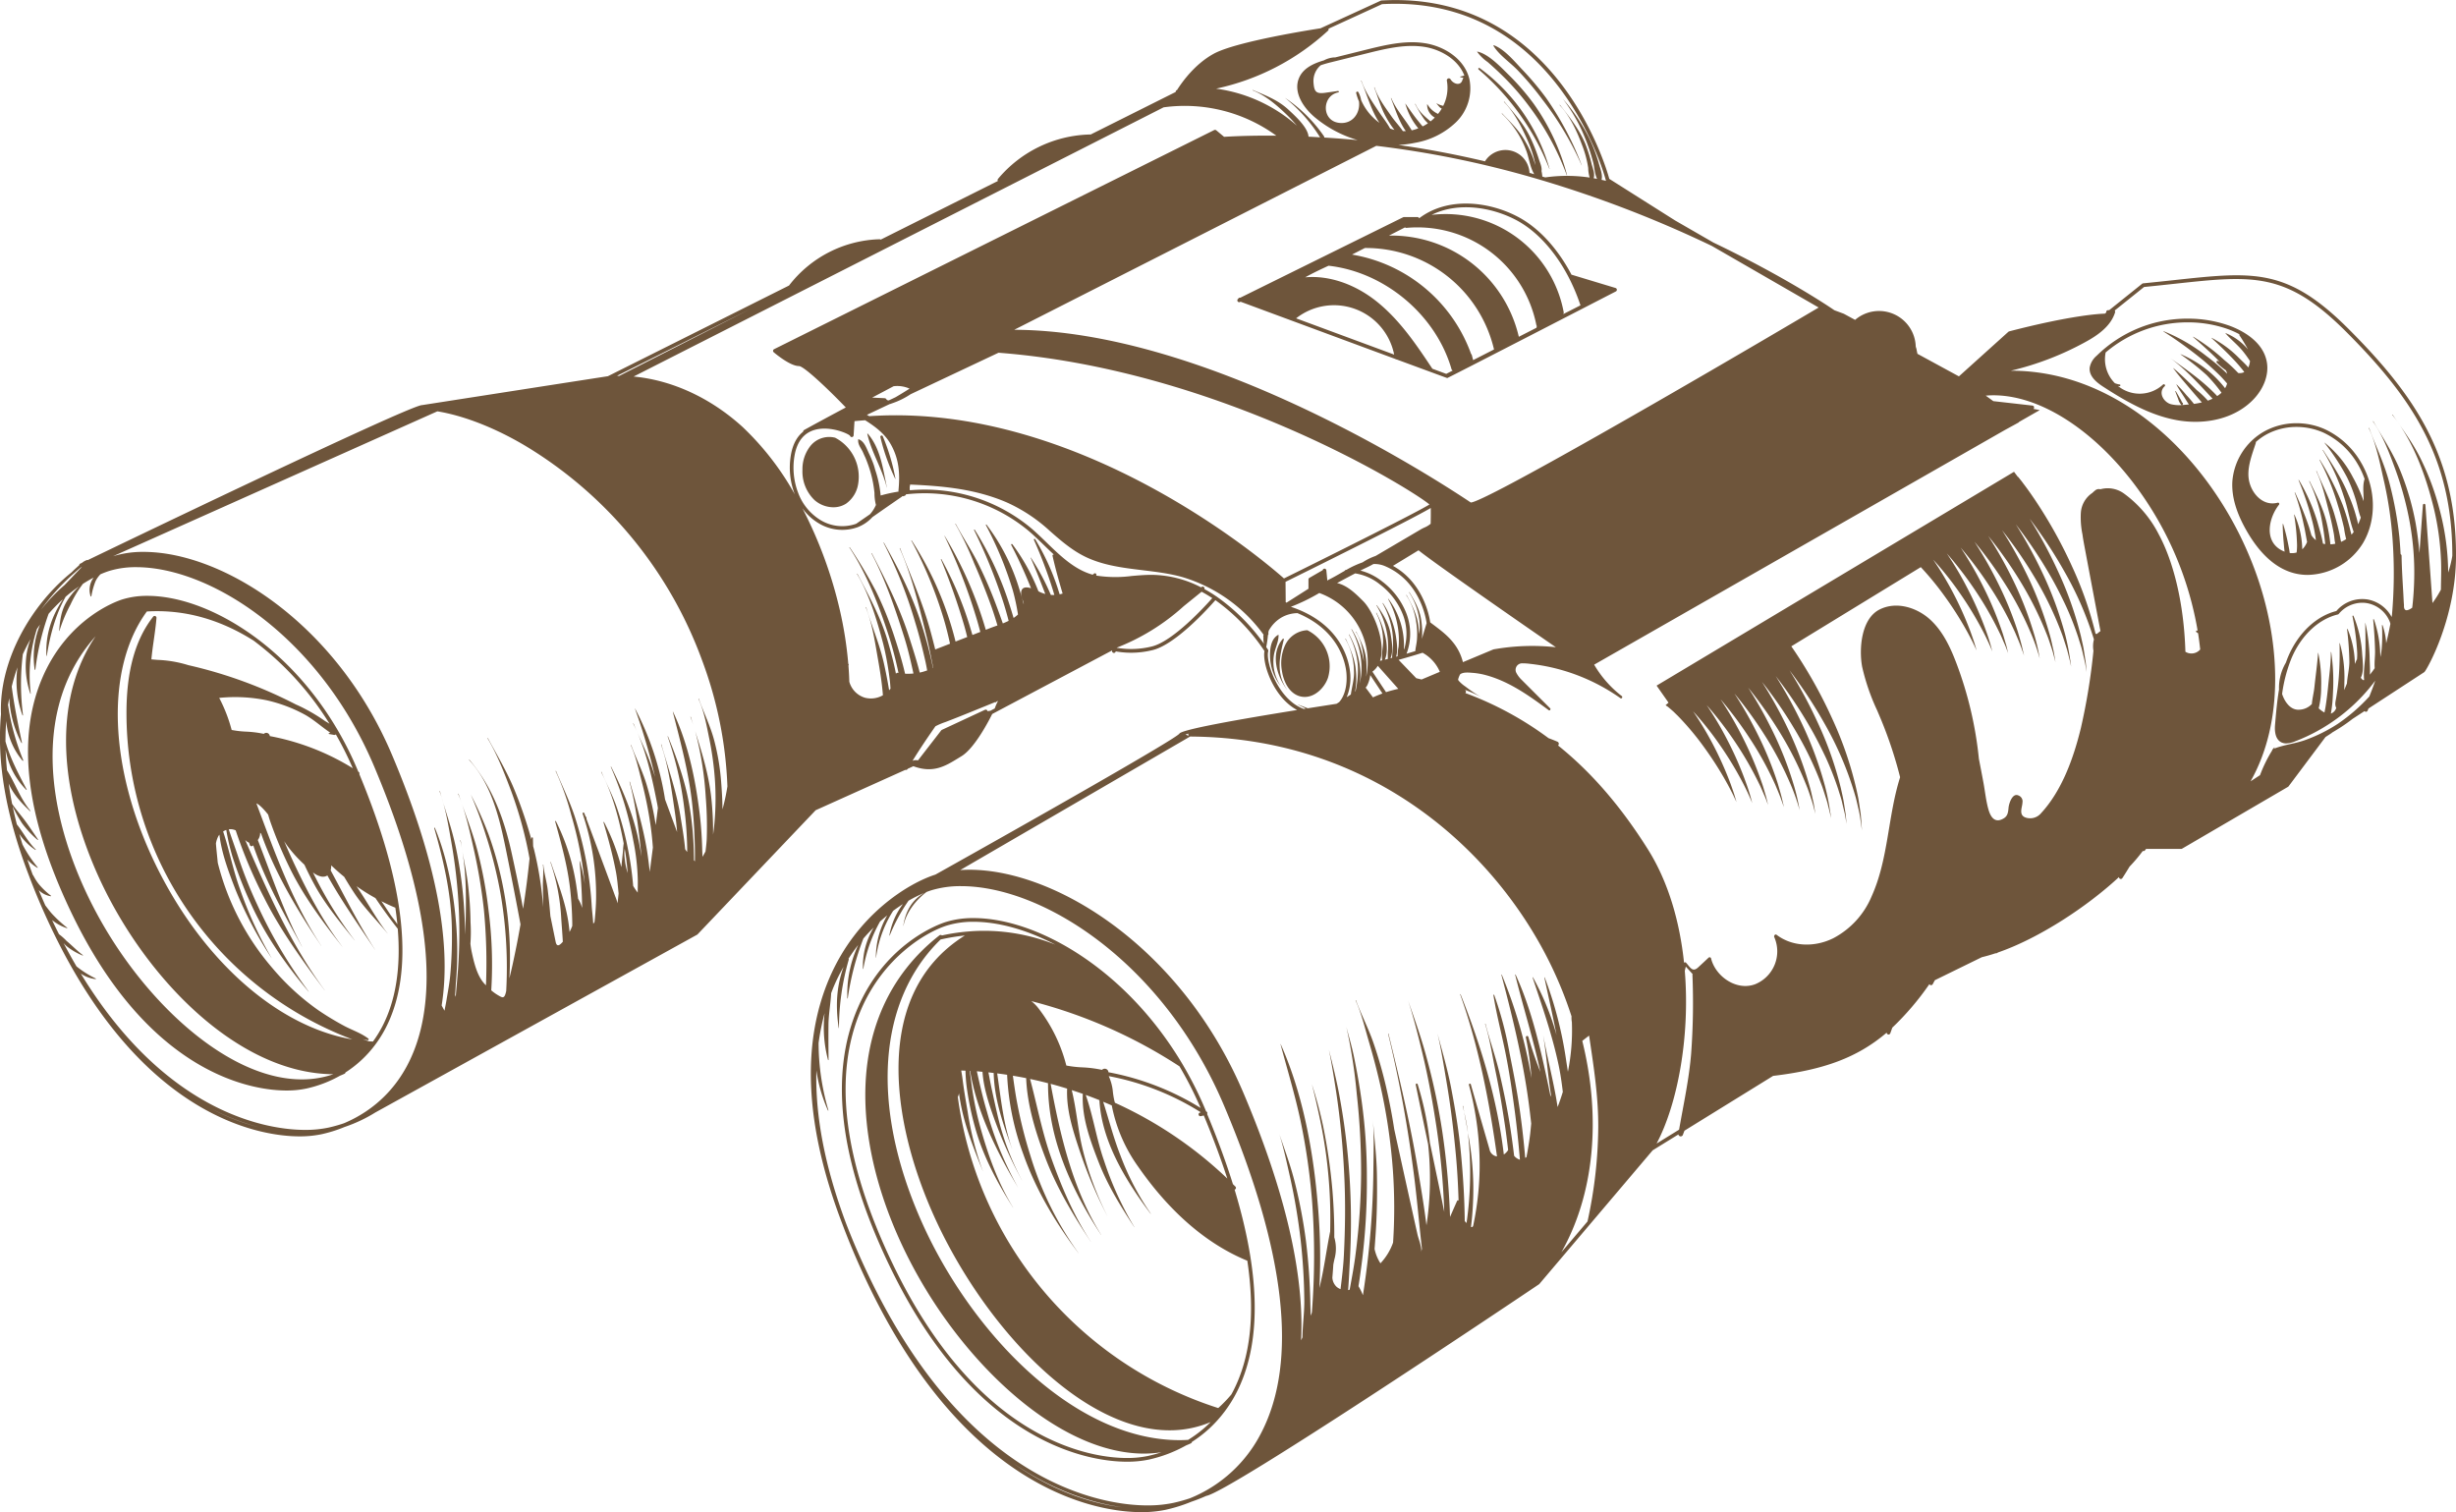 <?xml version="1.0" encoding="UTF-8"?> <svg xmlns="http://www.w3.org/2000/svg" width="713.934" height="439.53" viewBox="0 0 713.934 439.53"><defs><style> .cls-1 { fill: #6e553b; fill-rule: evenodd; } </style></defs><path id="_4_binoculars" data-name="4 binoculars" class="cls-1" d="M1255.25,1378.72a0.2,0.2,0,0,0,.23.03,0.437,0.437,0,0,0,.12-0.7c-0.04-.06-0.12.01-0.09,0.07a0.01,0.01,0,0,1-.01.01,6.515,6.515,0,0,0-.66-1.32c-0.38-.71-0.8-1.4-1.22-2.09-0.04-.06-0.16-0.02-0.13.06,0.27,0.75.56,1.49,0.85,2.24A3.953,3.953,0,0,0,1255.25,1378.72Zm24.87-12.33c-1.08-6.59-8.19-9.74-11.19-10.79a35.836,35.836,0,0,0-11.77-1.95,37.533,37.533,0,0,0-26.5,10.76,5.958,5.958,0,0,0-2.05,3.45c-0.28,2.54,2.08,4.38,3.88,5.55,6.47,4.2,13.54,8.29,21.36,9.73a30.276,30.276,0,0,0,5.45.5c6.8,0,12.75-2.27,16.78-6.38C1279.21,1374.06,1280.72,1370,1280.12,1366.39Zm-5.02.3a5.961,5.961,0,0,1-.38,1.15c-0.92-1.09-2.05-2.08-2.88-2.92a30.95,30.95,0,0,0-7.76-5.68,0.04,0.04,0,0,0-.05.06c2.15,1.95,4.24,3.96,6.24,6.05,0.92,0.96,1.79,1.96,2.63,2.99,0.23,0.27.44,0.56,0.64,0.84a2.894,2.894,0,0,1-1.76.27,41.669,41.669,0,0,0-4.07-3.79,54.288,54.288,0,0,0-8.95-6.73c-0.05-.04-0.12.04-0.07,0.08,2.54,2.24,5.08,4.49,7.45,6.91,0.07,0.07.14,0.15,0.21,0.22a5.436,5.436,0,0,0-.5-0.22,0.314,0.314,0,0,0-.3.52,17.663,17.663,0,0,0,2.66,2.25,4.792,4.792,0,0,1,.36.98,58.46,58.46,0,0,0-6.05-5.16,50.321,50.321,0,0,0-12.41-7.2c-0.06-.03-0.08.06-0.04,0.09a122.071,122.071,0,0,1,11.51,8.34c1.6,1.36,3.14,2.76,4.65,4.23,0.81,0.79,1.56,1.65,2.31,2.51a1.416,1.416,0,0,1-.04.2,4.579,4.579,0,0,1-.54,1.19,31.967,31.967,0,0,0-12.9-9.88c-0.03-.02-0.05.04-0.02,0.06a76.421,76.421,0,0,1,7.55,6,44.95,44.95,0,0,1,4.34,5.13,8.6,8.6,0,0,1-1.26.97c-4.01-4.29-8.82-7.59-13.59-11,4.54,3.36,8.39,7.63,12.25,11.77-0.46.22-.92,0.4-1.37,0.57a25.328,25.328,0,0,0-3.22-3.06c-2.2-2.17-4.42-4.4-6.79-6.39a0.029,0.029,0,0,0-.04.04c1.67,2.28,3.58,4.42,5.41,6.58,0.92,1.08,1.85,2.14,2.78,3.21,0.04,0.04.07,0.09,0.11,0.13a22.186,22.186,0,0,1-2.3.43,33.092,33.092,0,0,0-2.19-2.55,41.319,41.319,0,0,0-2.82-3.09,0.045,0.045,0,0,0-.07.05c0.64,1.24,1.45,2.39,2.21,3.56,0.47,0.73.91,1.48,1.4,2.2-0.66.06-1.32,0.11-1.97,0.17a10.369,10.369,0,0,1-3.04-.2c-2.21-.45-4.1-3.4-2.02-5.27,0.34-.3-0.16-0.79-0.49-0.49a9.995,9.995,0,0,1-13.12.39c0.14,0.03.27,0.07,0.42,0.09,0.31,0.05.45-.43,0.13-0.49a6.8,6.8,0,0,1-1.43-.39,9.873,9.873,0,0,1-2.67-8.93,36.7,36.7,0,0,1,23.91-8.75,34.7,34.7,0,0,1,11.41,1.89,23.917,23.917,0,0,1,3.62,1.61,0.165,0.165,0,0,0-.08.23,46.391,46.391,0,0,1,2.5,4.13,16.472,16.472,0,0,0-6.53-4.75c-0.02-.01-0.04.03-0.02,0.05,1.57,1.81,3.47,3.29,5.02,5.16a35.861,35.861,0,0,1,2.13,2.93C1275.18,1366.21,1275.15,1366.45,1275.1,1366.69Zm-393.686,33.56c0.014,0.03.051,0.01,0.047-.02a58.552,58.552,0,0,0-3.68-12.35,0.366,0.366,0,0,0-.706.19A58.341,58.341,0,0,0,881.414,1400.25Zm110.023,51.39c0.275-2.05,1.438-3.97,1.38-6.04a0.052,0.052,0,0,0-.081-0.04c-2.262,1.22-2.483,4.4-2.38,6.7a14.58,14.58,0,0,0,2.983,8.06c0.006,0,.02,0,0.014-0.01A12.755,12.755,0,0,1,991.437,1451.64ZM863.4,1408.48h0a6.786,6.786,0,0,0,3.71-1.06,8.645,8.645,0,0,0,3.5-5.69,12.791,12.791,0,0,0-6.694-13.47,7.029,7.029,0,0,0-7.087,2.28,10.862,10.862,0,0,0-2.407,7.09,11.492,11.492,0,0,0,3.494,8.75A8.357,8.357,0,0,0,863.4,1408.48Zm433.523-22.71a20.2,20.2,0,0,0-8.18-1.72,19.292,19.292,0,0,0-9.22,2.29,18.347,18.347,0,0,0-9.44,14.56c-0.27,4.36,1.08,9.08,4.15,14.43,3.55,6.2,7.74,10.21,12.46,11.9a15.587,15.587,0,0,0,5.28.91h0a19.314,19.314,0,0,0,16.1-9.28c4.04-6.86,3.77-16.11-.69-23.57A23.628,23.628,0,0,0,1296.92,1385.77Zm11.31,20.94a44.582,44.582,0,0,0-3.14-7,30.9,30.9,0,0,0-8.2-10c-0.02-.02-0.05.01-0.04,0.03a65.627,65.627,0,0,1,6.53,9.98,42.717,42.717,0,0,1,2.45,6.18c0.6,1.83.86,3.79,1.58,5.57a17.167,17.167,0,0,1-.77,1.95,44.977,44.977,0,0,0-2.85-8.65c-1.9-4.71-4.64-8.71-7.36-12.94-0.04-.06-0.13,0-0.09.05a60.321,60.321,0,0,1,6.07,13.27c1.2,3.38,1.72,7.14,2.94,10.51a9.464,9.464,0,0,1-.64.78c-0.12-.46-0.27-0.92-0.38-1.42a65.356,65.356,0,0,0-2.24-7.38,81.164,81.164,0,0,0-6.59-12.98c-0.03-.06-0.13-0.01-0.09.05a70.565,70.565,0,0,1,5.37,13.29c0.69,2.14,1.25,4.33,1.76,6.52a27.2,27.2,0,0,0,.62,3.21,9.184,9.184,0,0,1-1.48.8c-0.06-.29-0.14-0.61-0.2-0.98-0.42-2.27-1.02-4.51-1.65-6.72-1.29-4.53-3.46-8.54-5.25-12.86a0.054,0.054,0,1,0-.1.04c1.82,3.81,2.74,8.16,3.8,12.22,0.5,1.92.9,3.86,1.27,5.8,0.19,0.99.2,2.08,0.46,3.04a7.88,7.88,0,0,1-1.43.18,48.756,48.756,0,0,0-1.05-6.13c-1.03-4.4-3.06-8.22-5-12.24-0.03-.06-0.13,0-0.1.06a45.673,45.673,0,0,1,3.85,12.52c0.35,1.9.6,3.8,0.79,5.72-0.22-.04-0.44-0.07-0.65-0.13-0.39-2.17-1.06-4.32-1.59-6.22a55.252,55.252,0,0,0-5.42-12.29c-0.03-.06-0.12,0-0.09.06a85.655,85.655,0,0,1,4.16,12.6,46.042,46.042,0,0,1,.88,4.84,5.275,5.275,0,0,1-1.31-1.46c-0.22-.79-0.45-1.57-0.68-2.34a96.17,96.17,0,0,0-4.07-10.06c-0.02-.06-0.13-0.03-0.1.03a66.62,66.62,0,0,1,2.65,9.43c0.38,1.58.62,3.27,0.95,4.92a6.232,6.232,0,0,1-1.13,1.86,2.18,2.18,0,0,1-.28.25v-0.24a25.582,25.582,0,0,0-2.27-9.81c-0.02-.06-0.1-0.01-0.09.04a62.892,62.892,0,0,1,.85,8.78,18.189,18.189,0,0,1-.12,2.19,4.85,4.85,0,0,1-2.01.14c-0.08-.81-0.26-1.61-0.42-2.43a57.816,57.816,0,0,0-1.48-5.97,0.071,0.071,0,0,0-.14.02c0.02,1.78.12,3.57,0.29,5.35,0.08,0.85.13,1.76,0.27,2.64a7.558,7.558,0,0,1-1.15-.54c-4.92-2.86-3.37-9.43-.5-13.08a0.369,0.369,0,0,0-.36-0.61c-4.01,1.06-7.24-2.23-8.21-5.87-1.02-3.82.71-7.93,1.85-11.51a0.174,0.174,0,0,0-.05-0.21,17.022,17.022,0,0,1,3.18-2.27,18.277,18.277,0,0,1,8.71-2.16,19.325,19.325,0,0,1,7.75,1.62,22.605,22.605,0,0,1,9.97,9.09,24,24,0,0,1,2.06,4.43C1307.85,1402.23,1308.3,1404.62,1308.23,1406.71Zm-4.26-49.95c-17.86-17.88-27.51-16.83-50.83-14.31-2.79.3-5.77,0.62-9,.94a0.57,0.57,0,0,0-.28.11l-9.58,7.68-0.38.01a0.507,0.507,0,0,0-.48.56c0,0.04.02,0.07,0.02,0.1l-0.44.35c-1.35.03-9.57,0.42-27.8,5.15a0.724,0.724,0,0,0-.23.12l-14.38,12.96-12.06-6.56c-0.08-.39-0.17-0.77-0.23-1.16a6.593,6.593,0,0,0-.26-0.91,10.674,10.674,0,0,0-17.63-7.79l-3.28-1.78-2.74-1.02c-0.82-.57-13.85-9.48-35.14-19.66l-11.15-6.43-19.14-12.1c-1.02-3.74-15.91-54.75-66.23-51.85a0.414,0.414,0,0,0-.19.05l-17.53,8.04c-1.75.27-24.414,3.78-31.029,7.39-5.667,3.09-9.465,8.61-10.668,10.54a0.529,0.529,0,0,0-.393.57l-24.747,12.38a0.535,0.535,0,0,0-.128-0.02h-0.01a36,36,0,0,0-26.765,12.9,0.548,0.548,0,0,0-.047.62l-34.049,17.04a0.633,0.633,0,0,0-.321-0.11,34.516,34.516,0,0,0-26.327,13.44,0.013,0.013,0,0,0,0,.01l-52.676,26.37c-0.317.03-53.98,8.39-53.98,8.39-3.5-.15-97.237,45.07-97.237,45.07a0.133,0.133,0,0,0-.143-0.05,4.5,4.5,0,0,0-1.5.83l-0.5.23a0.531,0.531,0,0,0-.3.44c-0.335.31-.657,0.61-0.964,0.88-0.441.39-.859,0.81-1.28,1.22-12,9.7-21.111,25.85-20.5,41.23-1.274,13.76,1.408,29.39,8.064,46.77q2.792,7.485,6.557,15.41c26.715,56.17,61.963,60.53,72.13,60.53a30.9,30.9,0,0,0,6.374-.61,39.855,39.855,0,0,0,6.754-2.12,42.61,42.61,0,0,0,8.931-4.21l93.542-51.68a0.642,0.642,0,0,0,.13-0.1l34.33-36.08,26.038-11.72a0.654,0.654,0,0,0,.739-0.33h0l1.625-.74c5.775,2.14,9.325-.05,13.083-2.36l0.911-.56c3.949-2.39,8.273-10.94,8.925-12.26l34.831-18.47c0.006,0,.017.01,0.023,0.01l-0.014.11a0.539,0.539,0,0,0,.465.6c0.023,0,.046.01,0.07,0.01a0.543,0.543,0,0,0,.529-0.46,25.667,25.667,0,0,0,10.53-.33c6.747-1.47,16.558-12.4,18.443-14.56a56.893,56.893,0,0,1,14.27,14.8c-0.618,3.06,1.8,11.18,7.209,15.61a13.472,13.472,0,0,0,2.274,1.52c-17.075,2.74-33.742,5.7-34.237,6.89-1.451,1.76-43.177,25.44-70.9,40.95-7.705,2.45-22.788,11.49-30.756,29.94-8.388,19.42-7.1,43.55,3.8,71.9q3.079,8.22,7.233,16.94c29.475,61.74,68.35,66.54,79.563,66.54a34.1,34.1,0,0,0,7.024-.67,45.206,45.206,0,0,0,7.488-2.34c1.379-.47,2.843-1.03,4.354-1.71,6.708-1.1,87.466-55.27,96.736-61.51a0.481,0.481,0,0,0,.11-0.09l32.94-38.85,7.48-4.62a0.681,0.681,0,0,0,1.32.09c0.14-.4.29-0.8,0.46-1.19l25.76-15.92c14.58-1.74,24.4-5.23,33.02-12.58a0.529,0.529,0,0,0,.34.52,0.433,0.433,0,0,0,.19.04,0.539,0.539,0,0,0,.5-0.35c0.21-.56.4-1.11,0.6-1.66a80.454,80.454,0,0,0,10.78-12.65,0.509,0.509,0,0,0,.21.25,0.553,0.553,0,0,0,.74-0.21c0.22-.39.42-0.79,0.64-1.18l13.65-6.68c1.3-.31,2.65-0.7,4.02-1.15a0.425,0.425,0,0,0,.11.02,0.542,0.542,0,0,0,.25-0.06,3.972,3.972,0,0,0,.35-0.2c11.9-4.11,25.92-13.33,35.14-21.91a0.526,0.526,0,0,0,.23.48,0.548,0.548,0,0,0,.75-0.16c0.72-1.11,1.41-2.23,2.09-3.35a46.719,46.719,0,0,0,3.85-4.55,0.711,0.711,0,0,0,.2.04,0.561,0.561,0,0,0,.42-0.2c0.11-.14.22-0.28,0.33-0.43h10.19a0.5,0.5,0,0,0,.27-0.07l30.8-17.98a0.428,0.428,0,0,0,.16-0.14l10.74-14.34,1.81-1.18a0.705,0.705,0,0,0,.07-0.09c0.77-.45,1.53-0.91,2.29-1.39q1.92-1.23,3.74-2.64l3.44-2.24a0.5,0.5,0,0,0,.86-0.08c0.1-.22.2-0.45,0.29-0.67l16.18-10.55a0.524,0.524,0,0,0,.11-0.1c0.89-.99,9.12-15.69,9.15-33.76C1335.14,1393.76,1323.22,1376.03,1303.97,1356.76Zm-185.23-24.26,31.08,17.92c-38.93,23.01-97.28,56.67-101.13,56.67h0c-13.92-9.29-78.056-49.99-132.71-50.2l105.25-53.47a287.1,287.1,0,0,1,47.3,9.77,0.451,0.451,0,0,0,.11.03A337.342,337.342,0,0,1,1118.74,1332.5Zm-101.13,120.87a27.456,27.456,0,0,0-3.51-9.44,0.051,0.051,0,0,0-.09.05,24.045,24.045,0,0,1,2.92,10.68,19.507,19.507,0,0,1-.53,5.07c0.81-4.83-.81-10.23-3.05-14.27a0.051,0.051,0,0,0-.09.05,22.945,22.945,0,0,1,2.6,9.01,27.961,27.961,0,0,1-.66,7.42,1.463,1.463,0,0,1-.13.09,20.809,20.809,0,0,0,.22-5.97c-0.23-3.33-1.56-6.39-2.95-9.38-0.03-.06-0.13,0-0.1.06a19.343,19.343,0,0,1,2.5,9.32c0.12,2.35-.6,4.57-0.91,6.83-0.4.27-.81,0.55-1.21,0.81a14.591,14.591,0,0,0,.98-7.36c-0.34-3.3-2.61-14.08-17.2-18.93a54.751,54.751,0,0,0,8.26-4.01,21.325,21.325,0,0,1,13.7,24.04c-0.02.09-.04,0.18-0.06,0.28a26.861,26.861,0,0,0,.05-3.99c-0.11-3.42-1.47-6.11-2.97-9.08a0.052,0.052,0,1,0-.09.05C1016.9,1447.19,1017.45,1450.44,1017.61,1453.37Zm16.73-11.69c-0.37-3.21-1.82-5.82-3.49-8.51-0.03-.06-0.13,0-0.09.05a18.99,18.99,0,0,1,2.94,7.7,13.936,13.936,0,0,1-.01,4.42c-0.06-.9-0.16-1.76-0.26-2.52-0.4-3.2-1.87-6.03-3.39-8.82-0.03-.06-0.13,0-0.09.06a18.95,18.95,0,0,1,2.9,7.97,21.015,21.015,0,0,1,.18,5.07c-0.09,1.09-.38,2.13-0.46,3.19-0.7.21-1.57,0.47-2.55,0.76a16.457,16.457,0,0,0-.01-11.63,21.347,21.347,0,0,0-7.06-9.36,16.858,16.858,0,0,0-6.33-3.18,1.093,1.093,0,0,0,.15-0.08c1.23-.63,2.48-1.15,3.61-1.82a7.683,7.683,0,0,1,3.33.59c10.37,4.36,12,15.52,12.14,16.61-0.06.21-.19,0.64-0.37,1.22-0.42,1.38-.75,2.47-0.99,3.36A22.927,22.927,0,0,0,1034.34,1441.68Zm-13.31-19.05a16.731,16.731,0,0,0-3.8,1.87,26.585,26.585,0,0,0-4.68,2.16c-0.05.01-.09,0.01-0.14,0.02a0.55,0.55,0,0,0-.38.28c-0.35.2-.71,0.4-1.06,0.61-1.22.71-2.49,1.44-3.72,2.03a0.573,0.573,0,0,0-.25.26l-0.29-3.05a0.536,0.536,0,0,0-1.06-.05l-3.87,2.24a0.534,0.534,0,0,0-.27.47v2.69l-6.391,4.06a0.5,0.5,0,0,0-.223-0.15l-0.05-5.92c5.113-2.52,36.8-18.19,42.214-21.47,0.03,1.64-.01,3.94-0.03,4.59a6.787,6.787,0,0,1-1.83,1.11c-0.35.16-.67,0.32-0.92,0.46Zm-2.48,37.71a9.472,9.472,0,0,0,.87-2.7c0.02-.13.03-0.25,0.05-0.38l3.55,5.35c-0.93.34-1.85,0.71-2.76,1.13l-2.13-2.84A3.014,3.014,0,0,0,1018.55,1460.34Zm1.55-4.08a5.893,5.893,0,0,0,1.56-1.7l5.96,6.7c-1.2.27-2.39,0.58-3.56,0.96Zm7.33-4.47c-0.14.04-.29,0.08-0.44,0.12,0.56-1.79.21-4.05-.03-5.77a24.34,24.34,0,0,0-3.79-9.8,0.059,0.059,0,0,0-.1.06,24.5,24.5,0,0,1,2.81,8.23,23.328,23.328,0,0,1,.13,5.15,21.433,21.433,0,0,0-.18,2.45c-0.16.04-.32,0.09-0.48,0.13,0.92-2.03.39-4.94,0.05-6.99-0.53-3.2-2.18-5.83-4.02-8.41-0.04-.06-0.14-0.01-0.1.05a22.961,22.961,0,0,1,3.38,12.72,19.344,19.344,0,0,0-.07,2.83c-0.3.08-.6,0.15-0.89,0.22,0.82-1.72.63-4.17,0.32-5.93a28.026,28.026,0,0,0-2.73-7.68,0.056,0.056,0,0,0-.1.05,17.978,17.978,0,0,1,2.01,7.74c0.11,2.01-.54,4.04-0.26,6-0.21.05-.43,0.11-0.63,0.15a9.277,9.277,0,0,0,.42-2.01c0.55-5.54-2.76-12.75-5.27-15.29-2.04-2.05-4.64-4.65-7.64-5.3q2.625-1.425,5.27-2.81a15.115,15.115,0,0,1,7.2,3.21,20.268,20.268,0,0,1,6.71,8.89,15.542,15.542,0,0,1,.34,9.95,0.318,0.318,0,0,0-.09-0.03,22.5,22.5,0,0,0-4.49-14.6,0.052,0.052,0,1,0-.09.05,24.732,24.732,0,0,1,3.01,9.6,21.407,21.407,0,0,1,.02,4.31A12.193,12.193,0,0,0,1027.43,1451.79Zm7.15-.99c0.03-.01.05-0.03,0.08-0.04a11.344,11.344,0,0,1,5.04,5.55l-5.31,2.23c-0.51-.13-1.03-0.25-1.54-0.37l-5.14-5.34C1031.23,1451.85,1034.53,1450.82,1034.58,1450.8Zm3.24-8.18c-0.31-.23-0.62-0.46-0.92-0.69-0.23-1.66-1.95-11.51-10.83-16.42l7.43-4.52c5.19,4.13,29.71,21.12,39.92,28.17a63.926,63.926,0,0,0-18.14.63l-8.87,3.71C1045.04,1448.07,1041.38,1445.3,1037.82,1442.62Zm-27.75-155.15c-1.22.19-2.45,0.35-3.68,0.53-2.71.38-3.23-.35-3.42-3.08a5.989,5.989,0,0,1,2.1-4.92c0.97-.34,1.97-0.62,2.95-0.86l10.51-2.61c4.04-1,8.62-2.14,13.07-2.14a24.216,24.216,0,0,1,3.58.26c4.63,0.72,9.78,3.54,11.64,8.32a5.247,5.247,0,0,1-1.1.29,0.118,0.118,0,0,0,0,.23,4.725,4.725,0,0,1,.83.18c-0.08.17-.18,0.33-0.25,0.5-0.51,2.06-2.74,1.22-3.49-.09a0.581,0.581,0,0,0-1.06.44,11.683,11.683,0,0,1-1.07,7.27,5.778,5.778,0,0,1-1.85-.7,0.055,0.055,0,0,0-.06.09c0.32,0.31.55,0.69,0.88,1a2.444,2.444,0,0,0,.61.42,15.836,15.836,0,0,1-1.08,1.54,6.934,6.934,0,0,1-3.09-2.78,0.043,0.043,0,0,0-.08.02,4.222,4.222,0,0,0,2.22,3.82,13.1,13.1,0,0,1-1.23,1.11c-1.75-1.47-3.53-2.97-4.38-5.05-0.03-.08-0.14-0.02-0.1.04a38.284,38.284,0,0,0,2.72,4.51,14.376,14.376,0,0,0,1,1.06,14.6,14.6,0,0,1-1.53.9c-0.44-.49-0.84-0.99-1.22-1.46-1.37-1.67-2.57-3.43-3.81-5.18-0.01-.01-0.02-0.01-0.02,0a19.058,19.058,0,0,0,3.78,7.2,14.006,14.006,0,0,1-1.7.54c-0.07.02-.14,0.02-0.22,0.04-1.86-3.16-4.5-5.96-5.94-9.35-0.02-.06-0.12-0.02-0.1.04,1.26,3.08,2.3,6.74,4.33,9.53a8.225,8.225,0,0,1-.86.01c-0.95-1.44-2.22-2.74-3.19-4.12-1.86-2.66-4-5.45-5.04-8.57-0.02-.07-0.13-0.03-0.1.03,1.15,2.85,1.88,5.79,3.4,8.51a26.983,26.983,0,0,0,2.48,3.8c-0.42-.11-0.84-0.24-1.25-0.39-0.96-1.78-2.27-3.36-3.4-5.07-1.83-2.76-3.88-5.67-4.94-8.83a0.05,0.05,0,1,0-.09.04c1.65,3.74,2.87,8.56,5.32,12.19a15.991,15.991,0,0,1-5.31-6.56,8.166,8.166,0,0,0-.81-2.35,0.352,0.352,0,0,0-.64.27,15.279,15.279,0,0,0,.81,2.42c0.45,3.42-1.94,6.8-5.95,6.21-4.99-.74-4.81-7.9-0.05-8.84C1010.46,1287.83,1010.34,1287.44,1010.07,1287.47Zm-2.88-17.51a0.514,0.514,0,0,0,.14-0.58l15.56-7.14c50.98-2.82,64.95,50.72,65.08,51.26a0.536,0.536,0,0,0,.05.11c-0.43-.12-0.87-0.21-1.31-0.31,0.39-1.52-.43-3.34-0.81-4.82a45.335,45.335,0,0,0-2.94-7.61,52.962,52.962,0,0,0-7.48-11.08,48.724,48.724,0,0,1,6.2,10.8,54.7,54.7,0,0,1,2.54,7.43c0.41,1.45.46,3.54,1.19,5-0.33-.07-0.66-0.13-1-0.19,0.41-1.28-.19-2.68-0.56-4.02a44.776,44.776,0,0,0-1.91-6.09c-1.86-4.29-4.49-7.58-7.32-11.2-0.04-.05-0.12.02-0.08,0.08,2.95,3.13,4.99,7.52,6.47,11.51a30.886,30.886,0,0,1,1.82,6.73,10.767,10.767,0,0,0,.42,2.8,44.693,44.693,0,0,0-12.86-.05,0.227,0.227,0,0,1-.04.01c-0.28-.08-0.58-0.16-0.86-0.25a10.764,10.764,0,0,0-.24-1.6c0.19-1.16-.45-2.43-0.81-3.6a49.314,49.314,0,0,0-2.31-5.87c-1.91-4.11-4.82-7.31-7.7-10.71a0.057,0.057,0,0,0-.08.08c3.04,3.11,5.1,7.24,6.86,11.17a35.989,35.989,0,0,1,2.17,6.53c0.05,0.23.09,0.45,0.13,0.66-0.28-.74-0.51-1.51-0.77-2.23a31.462,31.462,0,0,0-2.3-4.79c-1.76-3.15-4.2-5.42-6.64-7.99a0.057,0.057,0,0,0-.08.08,28.1,28.1,0,0,1,7.04,10.57c0.85,2.16,1.13,4.97,2.38,7.02-0.46-.13-0.91-0.27-1.37-0.4a7.02,7.02,0,0,0-12.83-3.54,0.5,0.5,0,0,0-.08.2c-8.1-1.91-16.52-3.54-25.2-4.76a33.986,33.986,0,0,0,4.96-.65,22.725,22.725,0,0,0,11.77-5.95,13.707,13.707,0,0,0,3.92-12.46c-1.43-6.11-7.54-9.69-12.97-10.52a23.747,23.747,0,0,0-3.74-.28c-4.58,0-9.23,1.16-13.33,2.17l-9.12,2.27a0.111,0.111,0,0,0-.11-0.04,7.487,7.487,0,0,0-3.03.86c-3.15.93-6,2.3-7.208,5.05-1.813,4.12,1.154,8.64,4.538,11.49a34.46,34.46,0,0,0,12.49,6.65c-3.25-.31-6.5-0.55-9.73-0.75a0.479,0.479,0,0,0-.08-0.37,42.214,42.214,0,0,0-11.365-11.19,45.483,45.483,0,0,1,10.235,11.5c-1.12-.07-2.25-0.14-3.36-0.19-0.2-2.77-4.054-6.18-5.877-7.88-3-2.78-6.645-4.14-10.327-5.68-0.063-.03-0.093.08-0.028,0.1,3.5,1.36,6.675,4.02,9.369,6.57a44.471,44.471,0,0,1,3.436,3.63,0.219,0.219,0,0,1,.041.05,44.474,44.474,0,0,0-23.485-10.75A69.454,69.454,0,0,0,1007.19,1269.96Zm-168.138,81.01-37.881,19.32c-0.228,0-.457-0.02-0.684-0.01ZM642.518,1427.8c0.757-.65,1.5-1.35,2.278-1.93a0.409,0.409,0,0,0,.15-0.04l-5.015,5.25a52.192,52.192,0,0,0-6.9,7.22A64.691,64.691,0,0,1,642.518,1427.8Zm40.356,155.65a67.479,67.479,0,0,0,13.79,5.29A62.214,62.214,0,0,1,682.874,1583.45Zm60.6-23.3c-3.991,16.48-14.275,23.96-22.2,27.32l-0.313.12a42.6,42.6,0,0,1-4.3,1.2,32.336,32.336,0,0,1-6.855.67c-9.388,0-39.657-3.55-65.161-45.43a9.524,9.524,0,0,0,4.3,1.6,0.091,0.091,0,0,0,.047-0.17,28.879,28.879,0,0,1-5.6-3.53c-1.265-2.15-2.516-4.41-3.751-6.76a10.624,10.624,0,0,0,.869.88,18.61,18.61,0,0,0,4.654,2.72,0.07,0.07,0,0,0,.072-0.12c-1.655-1.23-3.128-2.78-4.713-4.1a16.089,16.089,0,0,0-2.212-1.96c-0.56-1.11-1.117-2.23-1.67-3.39-0.116-.24-0.224-0.48-0.339-0.72a13.433,13.433,0,0,0,4.325,2.35,0.072,0.072,0,0,0,.059-0.13,36.269,36.269,0,0,1-4.2-3.83c-0.791-.82-1.445-1.76-2.149-2.65-0.668-1.5-1.31-2.98-1.923-4.46a6.4,6.4,0,0,0,3.462,1.78,0.093,0.093,0,0,0,.071-0.17,21.4,21.4,0,0,1-3.444-3.27,13.3,13.3,0,0,1-1.472-2.23,4.336,4.336,0,0,0-.364-0.58q-0.825-2.22-1.566-4.41a13.2,13.2,0,0,0,2.9,2.39,0.085,0.085,0,0,0,.107-0.13,37.979,37.979,0,0,1-4.417-6.64c-0.314-1.03-.635-2.06-0.919-3.08a16.093,16.093,0,0,0,4.667,4.65,0.083,0.083,0,0,0,.1-0.13c-2.213-2.11-3.588-4.92-5.482-7.28-0.452-1.77-.863-3.52-1.222-5.25a40.933,40.933,0,0,0,2.71,4.89,27.746,27.746,0,0,0,4.53,4.86c0.071,0.06.2-.02,0.138-0.11-1.225-1.78-2.407-3.58-3.688-5.33-1.22-1.66-2.685-3.3-3.85-5.04-0.4-2-.728-3.97-1-5.91,1.305,3.12,3.831,5.82,6.221,8.04a0.071,0.071,0,0,0,.1-0.1c-2.966-3.56-4.384-7.92-6.8-11.77-0.2-2.01-.33-3.98-0.395-5.93a23.922,23.922,0,0,0,1.349,4.68,21.91,21.91,0,0,0,4.643,6.93,0.082,0.082,0,0,0,.125-0.1c-2.254-4.27-4.85-9.14-6.169-13.98,0-2.03.072-4.01,0.226-5.96a20.377,20.377,0,0,0,4.735,11.56c0.1,0.12.251-.03,0.2-0.15a67.771,67.771,0,0,1-4.38-15.85,0.118,0.118,0,0,0-.055-0.08c0.105-.71.24-1.39,0.368-2.09a31.636,31.636,0,0,0,3.547,13.02,0.087,0.087,0,0,0,.154-0.07c-1.147-5.39-2.281-10.84-2.977-16.33a55.647,55.647,0,0,1,1.666-5.59,29.314,29.314,0,0,0,1.45,13.93,0.085,0.085,0,0,0,.163-0.05,70.16,70.16,0,0,1-.055-17.68,48.185,48.185,0,0,1,2.257-4.4,21.9,21.9,0,0,0-1.24,4.95,24.514,24.514,0,0,0,1.163,10.9c0.024,0.08.134,0.04,0.122-.04a43.855,43.855,0,0,1,1.8-18.75c0.3-.44.607-0.86,0.913-1.28a24.891,24.891,0,0,0-1.573,13.08c0.018,0.12.194,0.08,0.206-.03a73.711,73.711,0,0,1,3.845-16.18,47.42,47.42,0,0,1,4.168-4.25c-3.234,4.96-5.108,10.15-4.8,16.42,0,0.07.112,0.09,0.124,0.02,0.876-5.77,2.516-11.99,5.471-17.16a46.129,46.129,0,0,1,3.973-3.05,20.425,20.425,0,0,0-3.764,4.59c-1.56,2.72-1.849,5.3-2.107,8.35a0.047,0.047,0,0,0,.091.02,43.08,43.08,0,0,1,3.22-7.66,31.92,31.92,0,0,1,3.6-5.99c1.082-.7,2.126-1.3,3.121-1.82a5.923,5.923,0,0,0-.886,5.42,0.114,0.114,0,0,0,.219,0,20.806,20.806,0,0,1,1.227-4.4,7.507,7.507,0,0,1,1.417-1.98,26.49,26.49,0,0,1,2.539-.97,26.19,26.19,0,0,1,7.829-1.1c21.707,0,53.35,20.33,69.235,58.02C743.444,1515.87,747.985,1541.51,743.474,1560.15Zm59.221-50.06c-0.014-.17-0.034-0.67-0.061-1.2,0.039-.38.077-0.77,0.114-1.15,0.028,0.16.06,0.32,0.088,0.48,0.376,2.17.611,4.38,0.772,6.59A21.643,21.643,0,0,1,802.7,1510.09Zm28.477-13.79c-0.016-2.85-.2-5.65-0.4-8.21a67.465,67.465,0,0,0-1.9-11.45c-1.1-4.37-3.084-8.3-4.59-12.51a0.053,0.053,0,1,0-.1.04c1.692,3.69,2.407,7.94,3.22,11.89a91.707,91.707,0,0,1,1.6,12.03,80.638,80.638,0,0,1-.1,11.39c-0.1,1.4-.276,2.79-0.458,4.17a91.762,91.762,0,0,0-.544-10.88c-0.75-6.72-2.673-12.88-4.652-19.19a97.06,97.06,0,0,1,3.062,19.19,104.4,104.4,0,0,1,.29,11.97c-0.04,1.2-.205,2.49-0.36,3.79-0.285.52-.573,1.04-0.874,1.56-0.038-.96-0.08-1.9-0.1-2.79a111.233,111.233,0,0,0-1.194-13.27c-1.265-8.87-3.395-17.97-7.266-26.09-0.017-.04-0.071-0.01-0.062.02,2.221,8.73,4.56,17.33,5.576,26.31,0.49,4.33.719,8.67,0.825,13.03,0.034,1.37.029,2.74,0.011,4.1-0.089-.1-0.178-0.21-0.266-0.31,0-.98-0.039-1.95-0.056-2.89a92.68,92.68,0,0,0-.991-11.16c-1.08-7.72-3.573-14.78-6.508-21.95-0.025-.06-0.128-0.04-0.1.03a99.877,99.877,0,0,1,4.867,21.15,101.588,101.588,0,0,1,.805,10.93c0.012,0.49.006,0.99-.006,1.49-0.205-.28-0.4-0.55-0.579-0.83-0.3-3.31-.887-6.59-1.415-9.87-1.143-7.07-3.545-13.68-5.478-20.53a0.054,0.054,0,1,0-.1.03c2.187,6.33,3.063,13.28,4.045,19.88,0.274,1.84.46,3.68,0.611,5.52l-3.5-9.48a85.26,85.26,0,0,0-8.715-26.41,0.022,0.022,0,0,0-.038.02,176.769,176.769,0,0,1,5.866,19.9c-0.4-1.28-.817-2.56-1.269-3.82-1.44-4.04-3.4-7.79-5-11.74a0.053,0.053,0,1,0-.1.04c3.61,7.09,5.465,15.59,6.979,23.35,0.074,0.38.126,0.75,0.192,1.13q-0.313,2.5-.628,5.01c0-.01,0-0.03,0-0.04a86.316,86.316,0,0,0-2.544-11.39c-1.2-4.12-3.107-7.85-4.6-11.84a0.053,0.053,0,1,0-.1.04c1.56,3.48,2.377,7.48,3.337,11.16a114.107,114.107,0,0,1,2.3,11.47c0.363,2.36.6,4.72,0.776,7.1q-0.453,3.54-.905,7.07-0.243-2.265-.558-4.53c-1.039-7.45-3.178-14.43-5.228-21.64-0.02-.06-0.123-0.03-0.1.03,1.846,6.72,2.665,13.94,3.409,20.85,0.03,0.28.046,0.55,0.073,0.82-0.272-1.67-.568-3.33-0.916-4.98-1.589-7.54-4.5-14.27-7.907-21.11-0.031-.07-0.122-0.01-0.093.05a96.562,96.562,0,0,1,6.54,21.46,65.041,65.041,0,0,1,1.3,11.44c0.023,1.11-.029,2.37-0.021,3.63a16.625,16.625,0,0,1-1.322-1.94,93.843,93.843,0,0,0-1.488-10.57,89,89,0,0,0-3.188-11.99c-1.249-3.68-3.018-7.01-4.53-10.56a0.053,0.053,0,0,0-.093.05c3.3,6.26,5.229,13.7,6.542,20.72-0.094.67-.156,1.32-0.186,1.98-0.158,1.65-.327,3.29-0.5,4.93a60.417,60.417,0,0,0-5.029-13.12,0.09,0.09,0,0,0-.162.07c1.39,4.76,2.7,9.51,3.621,14.38,0.385,2.04.56,4.18,0.774,6.31-0.1.96-.2,1.91-0.3,2.87a13.486,13.486,0,0,0-.687-2.06c-2.736-7.5-5.559-14.97-8.341-22.45,0-.45-0.09-0.7-0.277-0.74-0.118-.32-0.238-0.64-0.356-0.95s-0.607-.19-0.5.13a73.622,73.622,0,0,1,3.922,24.51c-0.02,2-.166,4-0.355,5.99-0.036.33-.072,0.66-0.108,1-0.122.19-.243,0.35-0.364,0.51-0.1-1.84-.349-3.67-0.447-5.2a101.4,101.4,0,0,0-1.539-12.65,106.43,106.43,0,0,0-3.318-13.11c-1.534-4.67-3.634-8.93-5.518-13.44a0.055,0.055,0,1,0-.1.05,77.58,77.58,0,0,1,4.517,12.7,111.256,111.256,0,0,1,3.036,13.18q0.553,3.465.93,6.93a58.658,58.658,0,0,0-1.444-6.65,0.056,0.056,0,0,0-.106.02c0.371,4.49.725,9.06,0.759,13.58a10.46,10.46,0,0,0-1.174-2.69c-0.117-1.01-.248-2.02-0.406-3.03a62.228,62.228,0,0,0-6.058-19.53,0.115,0.115,0,0,0-.207.09c1.8,6.54,3.606,12.93,4.361,19.7,0.36,3.22.556,6.47,0.612,9.71,0.006,0.33.006,0.65,0,.97a15.145,15.145,0,0,1-.784,1.74c-0.1-1.05-.223-2.1-0.388-3.14-0.955-6.01-3.154-11.45-5.075-17.16a0.054,0.054,0,1,0-.1.03,60.549,60.549,0,0,1,3.147,16.41c0.152,2.24.337,4.47,0.457,6.71-0.829.95-1.731,1.74-2.087,0-0.274-1.34-.548-2.67-0.822-4.01-0.233-1.14-.461-2.27-0.7-3.41-0.035-.38-0.069-0.75-0.1-1.1-0.158-2.14-.416-4.28-0.658-6.41-0.286-2.52-1.07-4.94-1.3-7.46-0.006-.07-0.115-0.07-0.108,0,0.237,2.13-.052,4.25-0.02,6.39,0.028,1.98.072,3.95,0.078,5.92a101.046,101.046,0,0,0-2.622-16.62c-0.089-.37-0.2-0.73-0.29-1.09-0.019-.79-0.047-1.58-0.062-2.36a0.21,0.21,0,0,0-.419,0c-0.011.13-.024,0.27-0.036,0.4a125.843,125.843,0,0,0-4.8-14.12c-2.186-5.4-5.093-10.23-7.848-15.32-0.033-.06-0.129,0-0.093.06,2.868,4.78,4.982,10.33,6.942,15.53a116.18,116.18,0,0,1,4.7,16.44c0.211,0.99.392,1.98,0.575,2.97q-0.747,7.335-1.881,14.6c-0.949-5.24-2.072-10.45-3.2-15.65-2.216-10.25-5.589-19.61-12.41-27.66-0.044-.05-0.123.02-0.075,0.08,7.141,7.65,9.263,18.93,11.262,28.83q1.908,9.45,3.673,18.94-1.026,5.91-2.324,11.8c-0.289,1.3-.593,2.59-0.906,3.89a105.7,105.7,0,0,0-1.323-23.73,104.076,104.076,0,0,0-4.726-18.1,110.292,110.292,0,0,0-5.173-11.59,116.654,116.654,0,0,1,4.382,11.8,127.782,127.782,0,0,1,4.309,17.26,125.928,125.928,0,0,1,1.6,28.07c-0.04.16-.078,0.32-0.119,0.48-0.47,1.83-1.02,1.44-2.389.63a13.44,13.44,0,0,1-1.832-1.33,123.322,123.322,0,0,0-.828-23.59,127.4,127.4,0,0,0-3.092-16.65c-1.478-5.79-3.741-11.22-5.6-16.87a0.054,0.054,0,1,0-.1.03c2.123,5.08,3.34,10.76,4.554,16.13a158.921,158.921,0,0,1,2.909,17.36,162.321,162.321,0,0,1,.619,22.13c-0.165-.17-0.333-0.34-0.494-0.52-2.112-2.31-2.989-6.13-3.635-9.11a23.688,23.688,0,0,1-.392-2.49,45.954,45.954,0,0,0,.032-6.2,103.384,103.384,0,0,0-.706-10.77c-0.376-3.29-1.057-6.51-1.648-9.75,1.263,7.47,1.064,15.46.864,22.9-0.011.39-.03,0.79-0.043,1.18-0.063-3.15-.236-6.28-0.456-9.31a122.374,122.374,0,0,0-2.283-16.02c-1.161-5.59-3.15-10.87-4.634-16.35a0.054,0.054,0,1,0-.1.03c1.818,4.94,2.659,10.44,3.569,15.61a153.062,153.062,0,0,1,1.931,16.73,146.221,146.221,0,0,1,.078,16c-0.165,3.63-.545,7.23-0.83,10.84-0.086.19-.175,0.39-0.265,0.59,0.14-1.59.187-3.14,0.293-4.41a101.624,101.624,0,0,0,.128-15.76c-0.713-9.75-2.5-19.88-6.248-28.95a0.106,0.106,0,0,0-.2.06c2.732,9.52,4.9,18.93,5.119,28.89a123.705,123.705,0,0,1-.46,13.79c-0.226,2.52-.732,5.05-1.134,7.54-0.156.97-.388,1.91-0.523,2.85-0.26-.42-0.566-0.98-0.844-1.52,3-18.61-1.818-43.01-14.43-72.83-16.21-38.33-49.311-59.01-72.227-59.01a29.418,29.418,0,0,0-8.89,1.27l94.3-42.13c8.3,1.36,18.055,5.35,27,10.9a121.41,121.41,0,0,1,50.047,61.74,116.592,116.592,0,0,1,7.265,36.38A59.866,59.866,0,0,1,831.172,1496.3Zm5.839-111.17c-9.343-8.5-20.532-13.61-31.67-14.65l154.06-78.25a45.23,45.23,0,0,1,32.769,8.24c-5.281-.06-10.389.05-15.185,0.33l-2.279-1.9a0.562,0.562,0,0,0-.584-0.07l-127.947,63.7a0.539,0.539,0,0,0-.294.42,0.518,0.518,0,0,0,.185.47c0.482,0.41,4.785,4.01,7.322,4.01,1.456,0,8.672,6.87,13.631,12.04-4.72,2.52-9.5,5.09-12.124,6.56a0.543,0.543,0,0,0-.268.48c-1.643,1.31-2.993,3.43-3.573,6.81a21.514,21.514,0,0,0,1.075,11.23c0.028,0.08.063,0.15,0.092,0.22A81.562,81.562,0,0,0,837.011,1385.13ZM885.558,1374c-1.344.85-2.7,1.69-4.077,2.49l-1.945.92a0.942,0.942,0,0,1-.169.01,0.791,0.791,0,0,1-.581-0.37,0.542,0.542,0,0,0-.444-0.27l-3.656-.18c3.264-1.73,5.727-3.03,6.225-3.3A8.625,8.625,0,0,1,885.558,1374Zm-33.442,19.5c0.73-4.26,2.855-6.83,6.313-7.63,4.291-.99,9.22,1.16,9.808,1.81a0.55,0.55,0,0,0,.482.4,0.54,0.54,0,0,0,.575-0.49v-0.02c0.016-.27.188-3.02,0.257-4.12,1.033-.11,2.062-0.19,3.09-0.27,2.939,1.85,5.757,3.95,7.485,7.05,2.435,4.37,2.668,8.53,2.208,13.39a0.7,0.7,0,0,0,.038.3,44.192,44.192,0,0,0-5.213,1.14h-0.007a32.691,32.691,0,0,0-1.517-7.27c-0.038-.13-0.085-0.26-0.125-0.4a16.57,16.57,0,0,0-.667-2.06c-0.306-.76-0.64-1.6-1.044-2.4-0.076-.16-0.149-0.33-0.227-0.5-0.671-1.45-1.283-3.2-2.868-3.73a0.056,0.056,0,0,0-.069.05c-0.165,1.41.668,2.32,1.293,3.57,0.072,0.15.135,0.29,0.2,0.44,0.177,0.42.371,0.84,0.569,1.25a40.832,40.832,0,0,1,1.491,4.18,34.1,34.1,0,0,1,1.171,6.17,13.578,13.578,0,0,0,.42,3.45,10.046,10.046,0,0,1-1.728,2.7c-1.287.89-2.606,1.8-4.021,2.77a12.191,12.191,0,0,1-10.2-.98,15.612,15.612,0,0,1-6.7-8.13A20.425,20.425,0,0,1,852.116,1393.5Zm58.2,73.46-1.33.7a0.941,0.941,0,0,0-.168,0c-0.2.02-.4,0.07-0.593,0.11a0.548,0.548,0,0,0-.038-0.16,0.541,0.541,0,0,0-.715-0.26l-12.519,5.83a0.564,0.564,0,0,0-.2.16L888,1482.06a2.463,2.463,0,0,0-1.583.13c2.1-3.43,4.353-6.74,6.658-10.05a20.041,20.041,0,0,1,2.932-1.24c4.883-1.87,9.717-3.88,14.568-5.84,0.009,0.04.017,0.08,0.027,0.13a0.085,0.085,0,0,0,.165-0.03c0-.06,0-0.12,0-0.18,0.171-.07.341-0.14,0.511-0.2A13.576,13.576,0,0,0,910.319,1466.96Zm18.873-33.18q-0.3-.945-0.6-1.89a68.73,68.73,0,0,0-6.512-14.13,0.213,0.213,0,0,0-.364.22,129.487,129.487,0,0,1,5.427,14.31c0.176,0.56.34,1.12,0.5,1.68a6.87,6.87,0,0,1-1.014-.01,68.771,68.771,0,0,0-5.788-10.83,0.047,0.047,0,0,0-.08.05c1.519,3.44,2.9,6.98,4.251,10.5a9.424,9.424,0,0,1-1.777-.67c-0.064-.03-0.138-0.07-0.213-0.11a57.982,57.982,0,0,0-7.578-13.67,0.2,0.2,0,0,0-.341.2,134.93,134.93,0,0,1,5.763,12.58c-1.435-.44-2.884-0.42-2.884,1.51a8.126,8.126,0,0,0,.64,2.34,2.641,2.641,0,0,1,.12.82c-0.4-1.54-.846-3.06-1.3-4.5a59.073,59.073,0,0,0-9.525-18.66c-0.079-.1-0.225.03-0.171,0.14a104.434,104.434,0,0,1,7.844,19.03,62.914,62.914,0,0,1,1.489,6.96,12.247,12.247,0,0,1-.956.78c-0.105.08-.218,0.14-0.326,0.22-0.523-1.82-1.1-3.62-1.691-5.4a94.992,94.992,0,0,0-9.615-20.25,0.106,0.106,0,0,0-.181.11,157.143,157.143,0,0,1,8.362,20.53c0.632,1.93,1.178,3.89,1.689,5.85-0.548.27-1.115,0.52-1.691,0.75-0.63-1.81-1.287-3.6-1.942-5.35q-2.247-6.015-5.074-11.77c-2-4.09-4.573-7.83-6.688-11.84a0.053,0.053,0,0,0-.093.05,89.437,89.437,0,0,1,5.465,11.44c1.8,4.11,3.472,8.28,4.984,12.5,0.655,1.84,1.236,3.69,1.786,5.56-0.709.25-1.415,0.5-2.1,0.76-0.43.17-.859,0.34-1.289,0.5a115.036,115.036,0,0,0-11.971-27.32c-0.017-.03-0.057,0-0.044.03a163.786,163.786,0,0,1,9.352,24.08c0.384,1.27.733,2.55,1.069,3.83-0.764.3-1.528,0.6-2.291,0.89-0.3-1.01-.6-2.02-0.9-3.01a102.175,102.175,0,0,0-8.138-19.04c-0.038-.06-0.162-0.02-0.131.06a191.057,191.057,0,0,1,6.537,18.44c0.416,1.37.776,2.75,1.116,4.15-1.13.44-2.262,0.87-3.392,1.31a96.3,96.3,0,0,0-12.756-29.39,0.053,0.053,0,0,0-.094.05,122.128,122.128,0,0,1,9.423,22.78c0.709,2.38,1.3,4.78,1.82,7.19-1.432.56-2.862,1.12-4.3,1.67q-0.63-2.565-1.316-5.09c-2.284-8.44-5.74-16.22-8.9-24.33a0.055,0.055,0,1,0-.1.05c3.414,7.77,5.537,16.45,7.581,24.67,0.832,3.35,1.5,6.72,2.158,10.1l-0.059.03c-0.124-.57-0.249-1.14-0.368-1.71a112.651,112.651,0,0,0-3.317-12.04c-2.668-8.06-6.454-15.35-10.6-22.73-0.034-.06-0.126,0-0.093.06a130.937,130.937,0,0,1,9.185,23.09c1.138,3.67,2.072,7.4,2.928,11.15,0.213,0.94.392,1.89,0.56,2.85-0.12.04-.211,0.07-0.258,0.08a13.86,13.86,0,0,1-1.9.54c-0.943-3.66-2.1-7.26-3.212-10.72-2.723-8.43-6.662-16.14-10.719-23.97a0.053,0.053,0,0,0-.094.05c4.024,7.65,6.895,16.07,9.494,24.29,1.1,3.49,1.927,7.05,2.7,10.62a16.518,16.518,0,0,1-2.436.06c-0.933-4.03-2.185-7.98-3.4-11.65a101.312,101.312,0,0,0-5.032-12.26,136.919,136.919,0,0,0-7.656-12.84,0.056,0.056,0,0,0-.094.06c5.009,7.63,8.572,16.78,11.372,25.43a111.5,111.5,0,0,1,2.9,11.03l-0.241-.03a0.382,0.382,0,0,0-.481.36c0,0.01,0,.02,0,0.03-0.576-3.12-1.429-6.19-2.294-9.23-2.047-7.19-5.508-13.4-8.941-19.95-0.032-.06-0.128,0-0.092.06,3.619,6.13,5.792,13.44,7.605,20.29a87.635,87.635,0,0,1,1.875,10.27c0.124,0.88.184,1.82,0.243,2.78-0.123.16-.264,0.3-0.4,0.45-0.428-2.63-.944-5.26-1.523-7.85-1.251-5.6-3.536-10.8-5.152-16.27-0.02-.07-0.129-0.03-0.1.03,1.933,4.93,2.72,10.45,3.635,15.65,0.509,2.9.956,5.79,1.235,8.72,0.037,0.39.068,0.78,0.1,1.18a6.973,6.973,0,0,1-5.215.72,6.683,6.683,0,0,1-4.55-4.66c-0.044-1.53-.13-3.09-0.253-4.67,0.026-.11.046-0.23,0.077-0.34a0.131,0.131,0,0,0-.123-0.16,111.041,111.041,0,0,0-2.435-15.55,125.6,125.6,0,0,0-10.92-29.71,15.841,15.841,0,0,0,4.918,4.48,13.243,13.243,0,0,0,11.162,1.04,11.391,11.391,0,0,0,4.3-2.94q1.082-.75,2.147-1.5c2.026-1.41,4.051-2.82,6.315-4.36a0.427,0.427,0,0,0,.14-0.19,1.222,1.222,0,0,0,.723-0.13,0.593,0.593,0,0,0,.426-0.43,47.254,47.254,0,0,1,35.807,10.76c1.48,1.28,2.941,2.69,4.353,4.06,0.935,0.91,1.876,1.82,2.838,2.7a0.3,0.3,0,0,0-.4.35c0.824,3.7,1.861,7.34,2.933,10.97A8.749,8.749,0,0,1,929.192,1433.78Zm26.6,15.21a24.756,24.756,0,0,1-10.05.32,63.153,63.153,0,0,0,19.526-12.09l5.181-4.19c1.078,0.57,2.113,1.2,3.11,1.85C971.52,1437.18,962.024,1447.63,955.788,1448.99Zm18.933-14.62s-0.006,0-.01-0.01-0.03-.01-0.044-0.02c-1.085-.74-2.22-1.43-3.405-2.08a0.526,0.526,0,0,0-.078-0.52,0.536,0.536,0,0,0-.757-0.08l-0.119.1a31.762,31.762,0,0,0-14.517-3.64c-0.2,0-.4,0-0.6.01-1.687.03-3.4,0.18-5.057,0.32a36.127,36.127,0,0,1-10.335-.12,0.428,0.428,0,0,0-.649-0.55c-0.118.1-.24,0.2-0.359,0.3-5.23-1.44-9.364-5.44-13.364-9.31-1.423-1.38-2.9-2.81-4.4-4.1a48.3,48.3,0,0,0-35.42-11.13,0.377,0.377,0,0,0,.02-0.19,3.776,3.776,0,0,1-.013-0.87,3.672,3.672,0,0,0,.1-0.6c9.7,0.41,19.142,1.31,28.171,5.22a46.762,46.762,0,0,1,12.327,8.15c3.477,3.08,6.977,6.11,11.257,8,8.6,3.81,18.5,3.01,27.453,5.54a45.035,45.035,0,0,1,23.532,16.72c-0.03.19-.06,0.37-0.088,0.57-0.008.05,0.034,0.06,0.07,0.05a7.117,7.117,0,0,0,.136,2.02A57.373,57.373,0,0,0,974.721,1434.37ZM873.839,1382c-0.224-.14-0.454-0.26-0.68-0.39l6.633-3.13a2.014,2.014,0,0,0,.547-0.17,22.782,22.782,0,0,0,5.517-2.69l25.558-12.06c64.8,4.97,120.816,40.23,125.266,44.11-3.4,2.14-26.53,13.73-42.287,21.5C990.083,1425.33,935.43,1377.86,873.839,1382Zm122.783,83.06c-5.061-4.15-7.5-12.25-6.8-14.73a0.537,0.537,0,0,0-.066-0.44c-0.138-.21-0.322-0.49-0.529-0.79a0.034,0.034,0,0,1,.014-0.02,31.726,31.726,0,0,0,.5-3.46,0.562,0.562,0,0,0,.1-0.63c0.036-.22.079-0.43,0.125-0.64a10.016,10.016,0,0,1,3.895-3.94,9.78,9.78,0,0,1,4.45-1.16c11.975,4.95,13.9,14.24,14.215,17.2,0.37,3.6-.46,6.89-2.09,8.66-0.26.18-.52,0.34-0.76,0.49-2.72.43-5.54,0.87-8.37,1.31-0.94-.37-1.892-0.74-2.847-1.08-0.023-.01-0.038.03-0.017,0.04,0.771,0.37,1.539.75,2.3,1.13-0.2.03-.39,0.06-0.59,0.1A11.755,11.755,0,0,1,996.622,1465.06Zm-29.937,9.21a0.529,0.529,0,0,0-.113.31,0.508,0.508,0,0,0,.149.37l-0.953-.42C966.031,1474.45,966.326,1474.37,966.685,1474.27Zm-51.143,212c12.576,8.61,24.036,11.78,31.866,12.88C939.963,1698.27,928.4,1695.31,915.542,1686.27Zm72.233-8.73a40.091,40.091,0,0,1-20.718,19,46.846,46.846,0,0,1-4.78,1.33,36.193,36.193,0,0,1-7.579.74c-11.48,0-51.236-4.78-80.807-66.3q-3.843-7.995-6.757-15.58-9.215-24.6-8.659-44.54a43.824,43.824,0,0,0,3.36,11.63c0.033,0.07.155,0.02,0.131-.06a69.7,69.7,0,0,1-2.857-19.55,66.517,66.517,0,0,1,1.746-8.67,36.917,36.917,0,0,0,1,13.58,0.08,0.08,0,0,0,.157-0.02c-0.033-3.41-.059-6.84-0.022-10.26,0.034-3.06.626-6.08,0.778-9.12,0.3-.79.6-1.58,0.93-2.34a53.675,53.675,0,0,1,2.687-5.33c-2.118,5.82-2.355,11.48-1.428,17.78,0.007,0.04.083,0.03,0.082-.01a71.96,71.96,0,0,1,2.841-19.85,0.27,0.27,0,0,0-.073-0.26c0.9-1.42,1.845-2.75,2.821-4.01a33.815,33.815,0,0,0-3.16,15.51c0,0.07.112,0.09,0.124,0.02a78.441,78.441,0,0,1,4.534-17.38c0.988-1.16,2-2.22,3.02-3.23a21.684,21.684,0,0,0-3.142,12.02c0,0.05.1,0.07,0.107,0.01a42.542,42.542,0,0,1,4.866-13.76c0.7-.62,1.392-1.22,2.087-1.78a24.269,24.269,0,0,0-3.3,12.29c0,0.04.047,0.04,0.051,0a33.554,33.554,0,0,1,4.973-13.62c0.959-.71,1.909-1.37,2.833-1.96a21.26,21.26,0,0,0-3.936,9.12,0.047,0.047,0,0,0,.089.03,51.231,51.231,0,0,1,5.483-10.13,37.3,37.3,0,0,1,4.579-2.26c-3.622,2.04-5.461,5.41-6.1,9.53,0,0.02.034,0.03,0.04,0.01,0.806-3.87,3.561-7.41,6.654-9.77a0.031,0.031,0,0,0,.006-0.02c0.5-.2.984-0.37,1.435-0.51a28.885,28.885,0,0,1,8.658-1.21c23.978,0,58.928,22.37,76.47,63.85C994.919,1624.79,998.54,1656.79,987.775,1677.54Zm85.755-97.23c-1.09-6.16-2.7-12.33-3.8-18.52,0.88,5.56,1.35,11.24,2.17,16.76,0.07,0.45.15,0.89,0.22,1.33-0.12-.24-0.24-0.47-0.35-0.72q-0.66-3.255-1.37-6.5c-2.09-9.52-4.58-19.47-8.68-28.34-0.03-.07-0.14-0.02-0.12.05,2.33,9.46,5.29,18.69,7.32,28.24-1.32-3.34-2.5-6.73-3.49-10.19a0.374,0.374,0,0,0-.72.2,88.908,88.908,0,0,1,1.64,11.79,138.625,138.625,0,0,0-8.65-30.07,0.057,0.057,0,0,0-.11.03c2.83,10.74,5.5,21.51,7.25,32.49,0.57,3.55,1.03,7.14,1.42,10.75-0.09.99-.18,1.97-0.29,2.96-0.19,1.63-.46,3.25-0.73,4.87-0.12.67-.24,1.33-0.37,1.98-0.12.06-.24,0.11-0.35,0.16q-0.57-6.66-1.49-13.28c-0.8-5.77-1.92-11.46-3.07-17.18a103.056,103.056,0,0,0-4.45-16.88,0.119,0.119,0,0,0-.23.06c0.86,5.42,2.26,10.75,3.37,16.12,1.23,5.97,2.1,12.04,2.9,18.09,0.59,4.52,1.05,9.07,1.43,13.62a3.559,3.559,0,0,1-1.68-1.13q-0.495-4.14-1.13-8.26c-0.79-5.11-1.83-10.16-2.98-15.2s-2.93-9.91-4.22-14.91c-0.02-.07-0.13-0.04-0.1.03,1.41,4.57,2.12,9.46,3.1,14.15,0.99,4.73,1.78,9.49,2.5,14.27,0.42,2.73.77,5.48,1.09,8.23a4.233,4.233,0,0,1-1.26,1.3c-1.87-16-6.67-31.75-12.58-46.58-0.03-.06-0.13-0.03-0.11.03,5.46,15.33,8.47,31.14,10.71,47.11a2.567,2.567,0,0,1-2.19-2.1q-0.855-2.97-1.72-5.95-1.86-6.435-3.7-12.89a0.285,0.285,0,0,0-.55.15,88.939,88.939,0,0,1,3.1,24.88,85.679,85.679,0,0,1-1.27,12.98c-0.17.99-.37,1.98-0.57,2.97-0.1.49-.36,0.56-0.66,0.44a0.17,0.17,0,0,1,.01-0.07,91.456,91.456,0,0,0,.66-12.05,88.448,88.448,0,0,0-1.56-15.22,103.894,103.894,0,0,1,.58,15.22,101.409,101.409,0,0,1-.99,11.01c-0.09-.1-0.17-0.19-0.22-0.24-0.11-.11-0.2-0.23-0.3-0.34-0.06-6.54-.48-13.09-1.09-19.59s-1.67-12.9-2.9-19.3c-1.03-5.32-2.56-10.48-3.95-15.69,1.1,4.6,1.84,9.37,2.62,13.96,1.19,6.97,2.05,13.99,2.71,21.03,0.43,4.54.68,9.09,0.82,13.65a0.259,0.259,0,0,0-.42.05q-1.035,2.34-2.06,4.69c-0.03-.73-0.06-1.45-0.09-2.17a217.243,217.243,0,0,0-2.1-22.21,187.321,187.321,0,0,0-4.8-22.58c-1.48-5.42-3.35-10.65-5.2-15.92,1.63,4.99,2.91,10.17,4.13,15.18,1.73,7.16,3.04,14.45,4.14,21.73a220.182,220.182,0,0,1,2.18,22.79c0.02,0.58.04,1.15,0.05,1.72-0.8-4.06-1.66-8.12-2.51-12.18q-0.825-3.96-1.66-7.92a91.186,91.186,0,0,0-3.55-16.99,0.291,0.291,0,0,0-.56.16q1.785,8.625,3.59,17.24a91.666,91.666,0,0,1-.47,23.57c-0.72-5.7-1.68-11.37-2.61-16.92-2.21-13.11-5.27-25.86-8.43-38.75a0.057,0.057,0,0,0-.11.03,365.794,365.794,0,0,1,7.11,38.03c1.15,8.09,1.79,16.29,2.72,24.44-0.08.33-.15,0.65-0.23,0.98,0.31-1.27-.79-3.87-1.08-5.2q-1.26-5.64-2.51-11.29-2.13-9.6-4.23-19.21c-0.66-4.35-1.51-8.67-2.52-12.96-0.96-4.05-2.12-8.07-3.47-12.01-1.47-4.29-3.56-8.28-5.14-12.51a0.054,0.054,0,1,0-.1.04c1.69,3.73,2.68,7.94,3.83,11.86q1.785,6,3.19,12.09a168.092,168.092,0,0,1,3.82,25.45,155.965,155.965,0,0,1,.05,20.96,17.08,17.08,0,0,1-3.67,6.03,12.4,12.4,0,0,1-1.71-4.17c0.11-1.41.21-2.82,0.3-4.2,0.4-5.87.49-11.74,0.38-17.61-0.1-5.25-.77-10.44-1.15-15.65,0.35,4.84.17,9.81,0.12,14.61q-0.09,8.82-.81,17.61c-0.49,6.13-1.23,12.24-2.17,18.31-0.02.12-.04,0.24-0.06,0.37a16.763,16.763,0,0,0-1.29-2.62c0.42-2.54.75-5.11,1.07-7.64a186.388,186.388,0,0,0,1.37-24.09,159.966,159.966,0,0,0-1.68-23.24c-0.58-3.99-1.28-7.93-2.1-11.87-0.6-2.89-1.45-5.71-2.19-8.56a154.56,154.56,0,0,1,3.04,19.58,204.706,204.706,0,0,1,1.26,23.09,191.754,191.754,0,0,1-1.57,23.09c-0.43,3.57-1.11,7.11-1.76,10.65a2.32,2.32,0,0,1-.45.13c0.25-3.11.37-6.22,0.54-9.19a202.265,202.265,0,0,0-.16-24.25,199.741,199.741,0,0,0-2.75-22.22c-0.85-4.82-2.03-9.52-3.22-14.23,0.85,4.15,1.51,8.36,2.14,12.44a235.566,235.566,0,0,1,2.32,24.01c0.39,7.74.28,15.49-.1,23.24-0.16,3.29-.57,6.6-0.97,9.92a3.911,3.911,0,0,1-1.13-.66,3.966,3.966,0,0,1-1.25-2.69c0.11-1.26.2-2.52,0.28-3.78,0.1-.55.21-1.07,0.31-1.52a11.536,11.536,0,0,0-.03-6.41c0.03-4.55-.17-9.11-0.54-13.63a163.811,163.811,0,0,0-2.68-18.59,118.571,118.571,0,0,0-3.32-12.34c0.94,3.5,1.7,7.07,2.44,10.54a138.864,138.864,0,0,1,2.71,20.39c0.24,3.99.29,7.98,0.19,11.98h-0.01c-1.11,5.47-1.77,10.97-3.12,16.39a175.862,175.862,0,0,0-.58-25.56c-1.36-15.25-4.415-31.32-10.686-45.36-0.011-.02-0.045,0-0.039.02,1.963,7.34,4.161,14.58,5.768,22.02a187.453,187.453,0,0,1,3.387,23.32,212.343,212.343,0,0,1-.04,32.69c-0.11.31-.22,0.61-0.33,0.92-0.04-1.25-.09-2.47-0.11-3.64a175.784,175.784,0,0,0-1.27-18.05,147.612,147.612,0,0,0-3.213-16.95c-1.193-4.84-2.917-9.44-4.516-14.11,1.276,4.07,2.162,8.33,3.092,12.42a175.487,175.487,0,0,1,3.121,18.64,170.592,170.592,0,0,1,1.026,17.04c0.06,3.54-.485,7.28-0.546,10.94-0.006.01-.012,0.03-0.017,0.04-0.131.31-.254,0.57-0.365,0.81,0.958-19.26-4.63-43.32-16.769-71.92-17.883-42.13-54.394-64.86-79.668-64.86-0.91,0-1.794.04-2.661,0.1l66.833-38.82c55.073,0.36,90.823,35.68,105.923,68.63a114.8,114.8,0,0,1,4.95,12.7,6.966,6.966,0,0,0,.1,1.66,60.77,60.77,0,0,1-1.15,14.45c-0.14-.95-0.29-1.89-0.44-2.82a113.223,113.223,0,0,0-6.3-24.58,0.052,0.052,0,0,0-.1.03c1.19,5.57,2.45,11.11,3.54,16.7a77.584,77.584,0,0,0-6.87-16.78,0.057,0.057,0,0,0-.1.05c2.8,8.39,5.71,16.69,7.55,25.37,0.56,2.62.93,5.25,1.24,7.88-0.45,1.48-.95,2.95-1.51,4.4C1073.8,1581.98,1073.67,1581.14,1073.53,1580.31Zm9.1,35.76-7.6,8.96c9.54-16.85,11.64-38.94,6.08-61.44,0.65-.52,1.31-1.03,1.98-1.54,1.33,8.97,2.72,17.7,2.66,26.83A131.654,131.654,0,0,1,1082.63,1616.07Zm30.13-48.87c-0.61,7.54-2.22,14.79-3.51,22.19l-6.54,4.04c6.01-11.32,9.78-30.81,8.2-50.19,0.09-.41.19-0.83,0.29-1.25,0.66,0.73,1.32,1.46,1.98,2.18a0.778,0.778,0,0,0-.05.28A200.771,200.771,0,0,1,1112.76,1567.2Zm147.95-117.36a3.338,3.338,0,0,1-2.87,1.12,3.083,3.083,0,0,1-1.41-.49c-0.42-14.16-3.5-26.28-7.76-34.15a33.374,33.374,0,0,0-10.19-11.9,8.013,8.013,0,0,0-6.77-1.17,1.63,1.63,0,0,0-1.49.32,9.874,9.874,0,0,0-.84.74,7.532,7.532,0,0,0-3.34,5.72l-0.01.11a24.707,24.707,0,0,0,.48,6.25c0.22,1.64.55,3.27,0.85,4.89q2.175,11.6,4.38,23.18c-0.37.27-.72,0.56-1.06,0.85a0.338,0.338,0,0,0-.35,0,104.972,104.972,0,0,0-6.73-19.37,134.954,134.954,0,0,0-9.95-18.18c-0.45-.69-0.88-1.34-1.3-1.96h0l-0.02-.02c-1.04-1.54-1.99-2.85-2.76-3.87-0.27-.35-0.5-0.67-0.71-0.95-0.23-.28-0.42-0.53-0.58-0.72-0.31-.4-0.48-0.61-0.48-0.61l-0.05.05-1.14-1.51-103.9,62.15,3.47,4.95c-0.5.44-.86,0.75-0.86,0.75s0.09,0.06.24,0.17,0.37,0.23.68,0.49,0.69,0.6,1.12.97,0.94,0.91,1.5,1.44a79.788,79.788,0,0,1,7.86,9.42,99.886,99.886,0,0,1,6.74,10.68c0.79,1.49,1.45,2.75,1.83,3.61,0.42,0.88.66,1.38,0.66,1.38s-0.16-.52-0.44-1.45c-0.25-.92-0.73-2.26-1.29-3.86a101.487,101.487,0,0,0-5.25-11.7,96.5,96.5,0,0,0-5.65-9.38,90.192,90.192,0,0,1,7.7,9.66,100.326,100.326,0,0,1,6.98,11.56c1.67,3.27,2.52,5.49,2.52,5.49a57.962,57.962,0,0,0-1.77-5.8,99.869,99.869,0,0,0-5.48-12.59,96.1,96.1,0,0,0-6-10.12,101.142,101.142,0,0,1,8.07,10.44,99.353,99.353,0,0,1,7.22,12.51c0.45,0.89.78,1.71,1.11,2.45,0.31,0.73.62,1.38,0.81,1.91,0.4,1.08.64,1.69,0.64,1.69s-0.16-.64-0.43-1.76c-0.11-.55-0.35-1.23-0.56-2.01-0.23-.77-0.47-1.64-0.81-2.59a102.438,102.438,0,0,0-5.73-13.54,105.073,105.073,0,0,0-6.29-10.8,108.563,108.563,0,0,1,8.37,11.18,96.254,96.254,0,0,1,7.47,13.51c0.83,1.95,1.53,3.61,1.92,4.8,0.22,0.6.39,1.06,0.5,1.38a4.529,4.529,0,0,1,.16.49,5.139,5.139,0,0,0-.1-0.51c-0.08-.33-0.2-0.81-0.34-1.43-0.26-1.24-.77-2.97-1.38-5.04a101.37,101.37,0,0,0-5.98-14.55,113.565,113.565,0,0,0-6.59-11.51,114.285,114.285,0,0,1,8.69,11.94,98.331,98.331,0,0,1,7.69,14.59,57.192,57.192,0,0,1,2.58,7.38,59.407,59.407,0,0,0-1.82-7.69,100.466,100.466,0,0,0-6.2-15.63,122.061,122.061,0,0,0-6.93-12.28,121.008,121.008,0,0,1,9.05,12.76,99.5,99.5,0,0,1,7.91,15.75c0.47,1.15.83,2.25,1.16,3.24s0.62,1.84.8,2.59c0.39,1.49.61,2.34,0.61,2.34s-0.14-.88-0.39-2.41c-0.11-.77-0.34-1.65-0.56-2.68s-0.5-2.18-.86-3.39a104.722,104.722,0,0,0-6.42-16.79,128.012,128.012,0,0,0-7.29-13.09,121.886,121.886,0,0,1,9.41,13.63,99.2,99.2,0,0,1,8.15,16.97c0.44,1.28.81,2.5,1.16,3.57s0.55,2.09.77,2.9c0.19,0.82.36,1.45,0.45,1.91s0.13,0.71.13,0.71-0.03-.25-0.07-0.73-0.17-1.12-.3-1.96a65.484,65.484,0,0,0-1.38-6.7,105.348,105.348,0,0,0-6.65-18.03,129.533,129.533,0,0,0-7.68-13.96,126.629,126.629,0,0,1,9.8,14.55c1.78,3.02,3.38,6.22,4.84,9.31a90.175,90.175,0,0,1,3.52,9.01c0.43,1.43.88,2.68,1.16,3.93s0.55,2.32.76,3.2c0.19,0.92.29,1.7,0.38,2.2,0.08,0.52.12,0.79,0.12,0.79s-0.02-.28-0.06-0.8c-0.06-.52-0.1-1.32-0.22-2.25-0.15-.91-0.32-2.03-0.52-3.3s-0.53-2.59-.85-4.08a102.351,102.351,0,0,0-6.87-19.36,129.66,129.66,0,0,0-8.04-14.86,132.843,132.843,0,0,1,10.19,15.5,96.851,96.851,0,0,1,8.55,19.76c0.23,0.78.46,1.49,0.64,2.23s0.34,1.46.5,2.13,0.29,1.3.42,1.88,0.2,1.2.28,1.71c0.3,2.11.47,3.31,0.47,3.31s-0.09-1.23-.25-3.37c-0.05-.53-0.08-1.15-0.17-1.75s-0.19-1.25-.29-1.94-0.22-1.42-.34-2.2c-0.14-.74-0.31-1.5-0.48-2.3a104.127,104.127,0,0,0-7.07-20.82,136.2,136.2,0,0,0-9.95-18.18c-0.7-1.07-1.36-2.05-1.99-2.95l37.64-23.02a83.986,83.986,0,0,1,7,8.54,98.9,98.9,0,0,1,6.74,10.68c0.79,1.48,1.45,2.75,1.84,3.61,0.41,0.88.65,1.38,0.65,1.38s-0.16-.53-0.44-1.45c-0.25-.92-0.73-2.26-1.29-3.86a99.794,99.794,0,0,0-5.25-11.7,96.5,96.5,0,0,0-5.65-9.38,90.192,90.192,0,0,1,7.7,9.66,99.482,99.482,0,0,1,6.98,11.56c1.67,3.26,2.52,5.49,2.52,5.49a59.237,59.237,0,0,0-1.76-5.8,99.444,99.444,0,0,0-5.49-12.59,98.121,98.121,0,0,0-5.99-10.13,102.5,102.5,0,0,1,8.06,10.45,97.453,97.453,0,0,1,7.22,12.51c0.46,0.89.79,1.71,1.11,2.45s0.63,1.38.81,1.91c0.41,1.07.64,1.69,0.64,1.69s-0.16-.64-0.42-1.76c-0.12-.56-0.36-1.24-0.57-2.01-0.23-.77-0.47-1.65-0.81-2.59a100.566,100.566,0,0,0-5.73-13.54,105.073,105.073,0,0,0-6.29-10.8,106.418,106.418,0,0,1,8.37,11.18,96.254,96.254,0,0,1,7.47,13.51c0.84,1.95,1.53,3.61,1.93,4.8,0.21,0.59.38,1.06,0.49,1.38a4.529,4.529,0,0,1,.16.49,4.566,4.566,0,0,0-.1-0.51c-0.08-.33-0.19-0.81-0.34-1.43-0.26-1.24-.77-2.98-1.37-5.04a100.591,100.591,0,0,0-5.99-14.55,114.9,114.9,0,0,0-6.59-11.52,117.043,117.043,0,0,1,8.7,11.95,98.164,98.164,0,0,1,7.68,14.59,56.6,56.6,0,0,1,2.58,7.38,57.026,57.026,0,0,0-1.82-7.69,101.345,101.345,0,0,0-6.19-15.63,122.868,122.868,0,0,0-6.94-12.28,119.972,119.972,0,0,1,9.05,12.76,99.851,99.851,0,0,1,7.91,15.74c0.48,1.15.83,2.26,1.16,3.25s0.62,1.84.8,2.59c0.39,1.49.61,2.34,0.61,2.34s-0.14-.88-0.39-2.41c-0.11-.78-0.34-1.66-0.56-2.68s-0.49-2.18-.86-3.39a103.32,103.32,0,0,0-6.41-16.79,129.911,129.911,0,0,0-7.3-13.09,121.691,121.691,0,0,1,9.41,13.62,99.632,99.632,0,0,1,8.15,16.98c0.44,1.28.82,2.5,1.16,3.57s0.55,2.09.77,2.89c0.2,0.82.36,1.46,0.45,1.92s0.13,0.71.13,0.71-0.03-.26-0.07-0.73-0.17-1.12-.3-1.96a67.842,67.842,0,0,0-1.37-6.7,105.983,105.983,0,0,0-6.66-18.03,128.781,128.781,0,0,0-7.68-13.97,127.212,127.212,0,0,1,9.81,14.56c1.78,3.02,3.38,6.21,4.83,9.31a86.925,86.925,0,0,1,3.52,9.01c0.43,1.43.88,2.68,1.16,3.93,0.29,1.23.55,2.31,0.76,3.2,0.19,0.92.29,1.69,0.38,2.2s0.12,0.79.12,0.79-0.02-.28-0.06-0.81c-0.05-.51-0.1-1.31-0.22-2.24-0.14-.92-0.32-2.03-0.51-3.3s-0.54-2.59-.85-4.08a104.1,104.1,0,0,0-6.87-19.37,131.879,131.879,0,0,0-8.05-14.85,132,132,0,0,1,10.19,15.5,96.837,96.837,0,0,1,8.5,19.59,7.89,7.89,0,0,0-.14,3.3,179,179,0,0,1-3.68,22.57c-2.09,8.55-5.46,18.05-11.53,24.62a4.142,4.142,0,0,1-3.97,1.43c-2.85-.54-1.49-3.03-1.46-4.47a1.84,1.84,0,0,0-1.18-2.1c-1.76-.8-2.74,2.39-2.85,3.49-0.12,1.22-.19,2.4-1.32,3.12-2.84,1.8-4.02-.71-4.55-2.58-0.7-2.48-.96-5.17-1.43-7.7-0.43-2.33-.88-4.65-1.33-6.97a109.2,109.2,0,0,0-6.57-27.87c-1.68-4.41-3.93-9.39-7.86-12.84-3.59-3.15-9.44-5.21-14.43-2.7-5.46,2.74-6.01,11.69-5.07,16.68a62.1,62.1,0,0,0,4.34,12.62c0.42,0.99.84,1.97,1.25,2.96a121.133,121.133,0,0,1,5.44,16.5c-3.6,11.35-3.35,23.68-8.29,34.64a24.36,24.36,0,0,1-11.18,12.18c-5.24,2.58-11.7,2.57-16.43-1.01-0.44-.33-0.85.28-0.68,0.67a10.307,10.307,0,0,1-5.54,13.68c-5.41,2.06-11.58-2.26-12.84-7.52a0.439,0.439,0,0,0-.72-0.19c-1.01.96-2.03,1.9-3.05,2.84-1.64,1.52-2.32-.09-3.5-1.38a0.411,0.411,0,0,0-.58.01c-1.24-11.82-4.52-23.48-10.58-33.08-7.8-12.38-16.34-22.28-26.04-30.07a0.662,0.662,0,0,0-.19-1.1c-0.85-.37-1.71-0.71-2.58-1.03a96.891,96.891,0,0,0-24.15-13.1c0-.02-0.01-0.04-0.01-0.06a0.475,0.475,0,0,0,.07-0.63c-0.05-.07-0.11-0.15-0.17-0.23a36.57,36.57,0,0,1,4.62,2.06c0.01,0.01.01,0,.01,0a35.708,35.708,0,0,1-4.5-3.02,9.841,9.841,0,0,1-1.96-1.68,1.658,1.658,0,0,1-.2-0.32,5.306,5.306,0,0,1,.6-1.58c0.89-.68,2.49-0.51,3.63-0.42a20.808,20.808,0,0,1,3.24.51c7.13,1.77,13.09,6.07,18.87,10.34,0.33,0.24.69-.27,0.42-0.54q-4.17-4.155-8.34-8.33a8,8,0,0,1-1.5-2,1.891,1.891,0,0,1,1.74-2.75,17.006,17.006,0,0,1,2.25.15,55.792,55.792,0,0,1,6.27,1.05,56.4,56.4,0,0,1,20.01,8.93c0.4,0.27.73-.35,0.37-0.63a31.708,31.708,0,0,1-8.01-9.11l119.4-68.21,3.91-2.14a0.53,0.53,0,0,0,.21-0.21l6.02-3.44-1.85-.35a0.54,0.54,0,0,0,.18-0.57,0.534,0.534,0,0,0-.45-0.39l-11.39-1.29-2.2-1.6c16.81-1.46,37.42,13.57,50.58,37.07a97.612,97.612,0,0,1,11.02,31.28,0.405,0.405,0,0,1-.09-0.05,0.263,0.263,0,0,0-.27.45,4.265,4.265,0,0,1,.49.34c0.24,1.55.44,3.1,0.61,4.67C1260.72,1449.81,1260.72,1449.82,1260.71,1449.84Zm54.09-1.83a19.431,19.431,0,0,0-1.06-5.24,0.087,0.087,0,0,0-.17.02,50.842,50.842,0,0,1-.08,6.76c-0.08.84-.21,1.66-0.35,2.48-0.04-.65-0.09-1.29-0.11-1.88a33.116,33.116,0,0,0-1.8-9.07c-0.03-.1-0.22-0.09-0.21.03,0.27,3.01.47,6.02,0.54,9.04,0.04,1.63-.25,3.42-0.1,5.1-0.35.51-.87,1.24-1.41,1.89,0.12-1.63-.04-3.34-0.06-4.81a53.79,53.79,0,0,0-1.25-10.27c0-.02-0.03-0.01-0.03,0,0.04,3.08.13,6.16,0.02,9.24-0.08,2.23-.61,4.99-0.34,7.38a0.43,0.43,0,0,1-.37-0.01,2.179,2.179,0,0,1-.6-0.65c1.04-2,.48-5.19.37-7.26a33.355,33.355,0,0,0-2.5-10.69,0.156,0.156,0,0,0-.3.08,70.18,70.18,0,0,1,1.38,10.61,15.228,15.228,0,0,1-.07,1.99,0.425,0.425,0,0,0-.16.21l-0.45,1.08a27.106,27.106,0,0,0-2.12-10.17,0.08,0.08,0,0,0-.15.04,85.96,85.96,0,0,1,.67,9.49c0,1.97-.56,4.18-0.7,6.29-0.27.64-.53,1.29-0.79,1.93,0.03-.95.03-1.85,0.05-2.59a36.985,36.985,0,0,0-1.33-11.03,0.046,0.046,0,0,0-.09.01,93.1,93.1,0,0,1-.23,10.02c-0.15,1.92-.41,3.84-0.72,5.74-0.22,1.31-.49,2.02.01,3.09-0.04.08-.08,0.16-0.12,0.23a2.541,2.541,0,0,1-1.45,1.37,39.836,39.836,0,0,0,.59-5.71,60.162,60.162,0,0,0-.49-12.15,0.05,0.05,0,1,0-.1,0c0,3.36-.5,6.78-0.82,10.13-0.19,1.95-.43,3.88-0.74,5.81-0.09.57-.21,1.09-0.31,1.6a7.847,7.847,0,0,1-1.67-1.22,25.135,25.135,0,0,0,.71-6.05,43.523,43.523,0,0,0-.83-10.05,0.036,0.036,0,0,0-.07.01c-0.23,3.36-.72,6.69-1.07,10.04-0.15,1.46-.6,3.16-0.73,4.8a5.3,5.3,0,0,1-3.64,1.65c-2.63.19-4.3-2.38-5.01-4.58a43.048,43.048,0,0,1,2.72-10.35c2.8-6.64,7.84-11.4,13.48-12.75a0.513,0.513,0,0,0,.29-0.19,8.95,8.95,0,0,1,6.82-3.22,8.174,8.174,0,0,1,1.31.11,8.767,8.767,0,0,1,6.72,5.53c0.06,0.16.09,0.33,0.14,0.49Q1315.48,1445.21,1314.8,1448.01Zm18.02-20.56a73.329,73.329,0,0,0-2.67-18.93,74.933,74.933,0,0,0-4.99-13.45c-2.31-4.91-5.47-9.06-8.5-13.51-0.04-.06-0.13.01-0.08,0.07,6.14,7.65,9.81,17.87,12.1,27.29a78.683,78.683,0,0,1,2.04,14.72c0.14,2.94.01,5.87-.02,8.79a30.961,30.961,0,0,1-2.45,3.89c-0.68-9.49-1.39-18.98-2.05-28.47a0.365,0.365,0,0,0-.73,0c-0.35,4.64-.67,9.28-1,13.92-0.23-2.81-.59-5.6-1.06-8.37a77.531,77.531,0,0,0-4.52-15.57c-2.08-5.14-5.1-9.56-7.83-14.34-0.03-.06-0.13,0-0.09.06,3,4.34,4.95,9.68,6.74,14.61a93.225,93.225,0,0,1,3.95,14.79,81.092,81.092,0,0,1,1.29,15.94q-0.06,3.6-.41,7.2-0.075.795-.18,1.59c-1.68,1.18-2.48.93-2.39-.78-0.09-1.02-.12-2.05-0.18-3.07-0.21-3.76-.46-7.5-0.52-11.26a0.524,0.524,0,0,0-.28-0.46c-0.09-1.63-.2-3.25-0.35-4.88a104.891,104.891,0,0,0-2.8-15.43c-1.44-5.74-3.99-10.83-5.99-16.35-0.02-.07-0.13-0.03-0.1.05,2.25,4.86,3.29,10.54,4.49,15.74a114.035,114.035,0,0,1,2.44,16.95,138.488,138.488,0,0,1-.2,21.55c-0.03.21-.06,0.42-0.1,0.64a9.891,9.891,0,0,0-7.05-5.11,10.311,10.311,0,0,0-1.48-.11,9.875,9.875,0,0,0-7.54,3.48c-5.9,1.48-11.14,6.45-14.04,13.33-0.24.56-.43,1.12-0.64,1.69a14.426,14.426,0,0,0-1.99,7.8c-0.55,3.33-.85,6.7-1.13,10.01-0.09,1.04-.37,4.22,1.79,5.33a3.284,3.284,0,0,0,1.45.32,7.191,7.191,0,0,0,2.47-.56,52.537,52.537,0,0,0,23.4-17.68c-0.53,1.54-1.11,3.07-1.72,4.59a51.514,51.514,0,0,1-9.23,8,45.6,45.6,0,0,1-9.3,4.63c-2.94,1.09-6.18,1.37-9.08,2.51,0.01-.1.03-0.18,0.04-0.28a0.053,0.053,0,0,0-.1-0.02c-0.11.14-.2,0.29-0.3,0.43a0.106,0.106,0,0,1-.05.02,0.322,0.322,0,0,0-.21.36,40.743,40.743,0,0,0-3.55,7.23l-2.75,1.79c9.81-17.33,8.78-40.67,1.46-60.84-11.3-31.1-38.33-58.53-71.13-58.52a86.153,86.153,0,0,0,21.71-8.36c3.34-1.83,7.32-4.47,8.58-8.6a0.539,0.539,0,0,0-.09-0.49c-0.01-.01-0.03-0.02-0.04-0.03l8.55-6.85c3.16-.31,6.1-0.63,8.85-0.93,22.95-2.48,32.45-3.51,49.95,14,19.05,19.08,30.85,36.61,30.81,65.04v0.03A31.945,31.945,0,0,1,1332.82,1427.45Zm-453.859-24.73c-1.124-5.32-1.837-11.38-5.566-15.65a0.074,0.074,0,0,0-.12.07c1.2,5.39,4.371,10.2,5.653,15.59C878.933,1402.75,878.965,1402.74,878.961,1402.72Zm154.729-78.24a0.539,0.539,0,0,0-.5-0.36h-3.89a0.644,0.644,0,0,0-.24.05l-47.369,23.4a0.528,0.528,0,0,0-.593.3,0.539,0.539,0,0,0,.507.95l0.166-.09,45.009,16.65a0.539,0.539,0,0,0,.35.13h0.01s14.65,5.41,14.71,5.41c0.22,0,49.02-25.18,49.02-25.18a0.543,0.543,0,0,0-.09-1l-12.74-3.85h-0.06c-4.03-7.65-9.55-13.7-15.69-16.9C1053.85,1319.57,1041.97,1318.16,1033.69,1324.48Zm-35.768,29.08a17.83,17.83,0,0,1,28.5,10.54Zm43.638,16.14-4.03-1.49c-4.7-7.06-9.58-14.34-16.41-19.72-6.41-5.04-13.83-7.46-20.56-6.85,2.21-1.23,4.53-2.33,6.79-3.37,16.32,1.82,31.23,14.29,35.76,30.11a0.509,0.509,0,0,0,.37.34Zm7.82-3.99-0.39-1.5a0.546,0.546,0,0,0-.2-0.29,44.612,44.612,0,0,0-34.62-28.89l3.73-1.91a38.234,38.234,0,0,1,37.53,29.39,0.944,0.944,0,0,0,.03.09Zm18.47-9.71a0.435,0.435,0,0,0-.03.29l-5.17,2.64v-0.05a38.022,38.022,0,0,0-37.73-29.37l4.66-2.39a0.514,0.514,0,0,0,.41.15,35.236,35.236,0,0,1,37.78,28.29,0.6,0.6,0,0,0,.14.26A1.888,1.888,0,0,1,1067.85,1356Zm12.73-6.22-4.91,2.51a0.053,0.053,0,0,0-.02-0.03,0.169,0.169,0,0,0-.06-0.03,0.535,0.535,0,0,0,.12-0.44,34.92,34.92,0,0,0-38.4-28.3c7.61-3.81,17.32-2.29,24.48,1.45C1069.83,1329.14,1076.8,1338.39,1080.58,1349.78Zm-26.98-70.72c1.5,1.3,2.95,2.65,4.37,4.04a75.386,75.386,0,0,1,7.7,8.84,78.385,78.385,0,0,1,10.95,20.06,0.036,0.036,0,1,0,.07-0.02,63.513,63.513,0,0,0-9.72-20.81,69.323,69.323,0,0,0-7.37-8.5c-2.25-2.22-5.79-5.97-8.98-6.64a0.053,0.053,0,0,0-.06.08A12.917,12.917,0,0,0,1053.6,1279.06Zm-53.19,184.55c3.21,0,5.9-2.9,6.79-5.62a11.691,11.691,0,0,0-5.91-13.72,0.687,0.687,0,0,0-.24-0.05,7.543,7.543,0,0,0-6.294,4.28,12.565,12.565,0,0,0-.951,7.57c0.457,3.05,2.106,6.59,5.364,7.39A5.184,5.184,0,0,0,1000.41,1463.61Zm61.79-182.29a88.584,88.584,0,0,1,7.36,8.7,90.1,90.1,0,0,1,11.34,19.01,0.021,0.021,0,0,0,.04-0.01,89.612,89.612,0,0,0-10.39-19.58,85.648,85.648,0,0,0-6.96-8.26c-2.25-2.38-5.04-5.77-8.14-6.99a0.131,0.131,0,0,0-.15.19C1056.93,1277.01,1060.03,1279.1,1062.2,1281.32Zm-10.95-.51a0.252,0.252,0,0,0-.31.39,73.178,73.178,0,0,1,20.6,28.92c0.01,0.03.06,0.02,0.05-.01A54.743,54.743,0,0,0,1051.25,1280.81ZM994.357,1446.9a0.179,0.179,0,0,0-.295-0.18c-3.685,4.26-1.823,10.75,1.2,14.75a0.009,0.009,0,0,0,.015-0.01C992.05,1456.81,993.091,1451.96,994.357,1446.9Zm-268.714,39.04a0.553,0.553,0,0,0-.234-0.55l-0.106-.06c-0.094-.23-0.183-0.45-0.278-0.67a98.014,98.014,0,0,0-5.924-11.77,0.333,0.333,0,0,0-.055-0.09c-14.881-25.14-38.255-38.57-55.046-38.57a24.208,24.208,0,0,0-7.3,1.04c-1.584.5-15.7,5.4-23.159,22.6-7.677,17.71-4.916,40.64,8.209,68.14,23.03,48.25,53.779,52,62.655,52a27.343,27.343,0,0,0,5.766-.56,35.3,35.3,0,0,0,9.821-3.74c0.434-.17.867-0.36,1.3-0.56h0.006a0.57,0.57,0,0,0,.117-0.09,0.169,0.169,0,0,0,.052-0.04,0.487,0.487,0,0,0,.063-0.11,0.259,0.259,0,0,0,.041-0.07,0.467,0.467,0,0,0,.014-0.08,32.878,32.878,0,0,0,8.621-8.03,0.916,0.916,0,0,0,.088-0.12,34.732,34.732,0,0,0,2.964-4.74c8.476-16.39,5.895-41.23-7.654-73.84A0.656,0.656,0,0,0,725.643,1485.94Zm-8.859-11.56,1.446,0.27a0.591,0.591,0,0,0,.549-0.16,98.566,98.566,0,0,1,4.924,9.84,70.441,70.441,0,0,0-24.113-9.34,1.068,1.068,0,0,0-.669-0.88,1.043,1.043,0,0,0-1.08.23h0a31.109,31.109,0,0,0-5.253-.65,28.9,28.9,0,0,1-4.094-.48,44.383,44.383,0,0,0-3.616-9.32,45.624,45.624,0,0,1,13.931.72,42.778,42.778,0,0,1,10.552,3.93c2.858,1.5,5.162,3.7,7.794,5.45l-0.4.18A0.107,0.107,0,0,0,716.784,1474.38Zm-7.9,100.4c-19.929,0-42.145-19.37-56.174-42.27-15.829-25.83-25.185-62.58-3.749-86.55-11.479,16.86-11.545,41.74.275,68.62,13,29.58,40.5,58.53,68.828,58.7A28.154,28.154,0,0,1,708.884,1574.78Zm-42.6-62.66c-13.589-28.07-14.532-56.82-2.437-73.35,10.627-.64,20.966,2.15,30.833,8.35a0.089,0.089,0,0,0,.05.01,88.025,88.025,0,0,1,22.208,24.27c-0.454-.29-0.925-0.55-1.382-0.84a50.064,50.064,0,0,0-5.434-3.32c-0.963-.53-1.955-1-2.962-1.44a131.343,131.343,0,0,0-31.267-11.43,34.535,34.535,0,0,0-8.983-1.53l-1.747-.15c0.171-1.9.446-3.84,0.713-5.72,0.294-2.08.6-4.22,0.766-6.32a0.535,0.535,0,0,0-.341-0.54,0.529,0.529,0,0,0-.62.17c-5.239,6.69-7.777,15.88-7.758,28.12a101.334,101.334,0,0,0,65.64,94.75C701.79,1559.45,679.843,1540.12,666.283,1512.12Zm69.728,12.73c0.019,0.01.04,0.01,0.06,0.02,0.247,1.65.443,3.27,0.6,4.85-0.6-1.01-1.557-2.08-2.128-2.96-0.831-1.27-1.644-2.53-2.526-3.77C733.327,1523.66,734.656,1524.29,736.011,1524.85Zm-5.717-2.77c2.056,3.03,4.182,6,6.484,8.92,0.927,11.29-.556,20.78-4.484,28.38a34.556,34.556,0,0,1-2.726,4.4c-0.39-.02-0.78-0.04-1.17-0.07-0.618-.2-1.227-0.42-1.84-0.63,0.484,0.12.967,0.23,1.447,0.3a0.263,0.263,0,0,0,.2-0.48c-2.139-1.62-4.672-2.43-7.036-3.69a84.325,84.325,0,0,1-7.486-4.54,70.155,70.155,0,0,1-13.4-12.31,74.526,74.526,0,0,1-15.825-30.56c-0.172-1.86-.395-3.72-0.533-5.61a7.059,7.059,0,0,1,.663-2.03,3.881,3.881,0,0,1,.346-0.52c0.656,5.58,2.772,11.06,4.757,16.19a115.2,115.2,0,0,0,10.376,19.65c0.006,0.01.02,0,.014-0.01a113.841,113.841,0,0,1-9.158-19.98c-2-5.46-3.083-11.25-4.9-16.77l0.125-.09a4.209,4.209,0,0,1,.78-0.35,62.583,62.583,0,0,0,1.788,7.7,117.939,117.939,0,0,0,5.448,13.91c4.314,9.41,10.082,17.49,16.686,25.38,0.018,0.02.046-.01,0.03-0.03a138.6,138.6,0,0,1-14.972-25.3,129.22,129.22,0,0,1-5.688-14.38c-0.818-2.44-1.737-4.94-2.564-7.46a4.42,4.42,0,0,1,.726-0.04,3.691,3.691,0,0,1,1.288.34,137.386,137.386,0,0,0,8.24,19.53c4.858,9.69,11.134,18.26,17.591,26.92,0.01,0.01.032,0,.022-0.01-9.83-13.37-16.564-28.51-23.093-43.66a3.135,3.135,0,0,0,1.124.8,5.493,5.493,0,0,1,.21.64,0.526,0.526,0,0,0,.775.31,2.3,2.3,0,0,0,.235-0.17c3.491,10.29,8.943,19.91,14.138,29.42a0.015,0.015,0,0,0,.022-0.02c-5.247-9.9-8.776-20.55-12.833-30.96a3.473,3.473,0,0,0,.6-1.29,3.061,3.061,0,0,0,.075-0.84c0.1,0.1.2,0.21,0.3,0.31,4.091,11.63,10.653,22.44,17.484,32.62a0.009,0.009,0,0,0,.015-0.01c-8.469-12.81-13.539-27.17-18.887-41.44,0.97,0.39,2.393,1.97,3.411,3.26,0.194,0.69.4,1.37,0.634,2.05a120.682,120.682,0,0,0,5.467,13.09c4.031,8.39,9.715,15.97,15.451,23.25,0.006,0.01.019,0,.013-0.01-5.487-7.18-9.715-15.12-13.594-23.26q-1.749-3.675-3.317-7.41c0.23,0.36.453,0.71,0.7,1.06a38.794,38.794,0,0,0,4.827,5.45c0.116,0.11.247,0.24,0.377,0.37,0.944,2.06,1.968,4.09,3.082,6.11,3.157,5.71,7.451,10.78,11.509,15.87a0.014,0.014,0,0,0,.012-0.02,117.119,117.119,0,0,1-12.134-19.75,5.517,5.517,0,0,0,2.475,1.22,2.48,2.48,0,0,0,1.724-.32c4.123,7.44,9.068,14.4,13.824,21.55,0.006,0.01.02,0,.015-0.01-4.778-7.39-8.7-15.29-12.884-23.03a6.265,6.265,0,0,0,.155-1.46c1.213,1.17,2.476,2.28,3.772,3.34,0.965,1.64,1.965,3.26,3.045,4.88,2.816,4.21,6.371,7.66,9.539,11.57a0.011,0.011,0,1,0,.019-0.01c-3.226-4.12-5.743-8.88-8.686-13.22-0.109-.16-0.219-0.33-0.328-0.49A57.161,57.161,0,0,0,730.294,1522.08Zm241.824,62.61a0.532,0.532,0,0,0-.234-0.54c-0.043-.03-0.087-0.05-0.13-0.08-0.106-.25-0.207-0.5-0.314-0.76a108.237,108.237,0,0,0-6.535-12.93,0.438,0.438,0,0,0-.058-0.1c-16.415-27.62-42.194-42.39-60.711-42.39a26.982,26.982,0,0,0-8.046,1.14c-1.751.55-17.342,5.94-25.558,24.9-8.43,19.45-5.372,44.63,9.091,74.82,25.4,53.04,59.315,57.16,69.1,57.16a30.662,30.662,0,0,0,6.353-.61,39.663,39.663,0,0,0,10.829-4.11c0.478-.2.956-0.4,1.43-0.62,0,0,0,0,.007-0.01a0.49,0.49,0,0,0,.107-0.08,0.179,0.179,0,0,0,.061-0.04,0.857,0.857,0,0,0,.054-0.09,0.674,0.674,0,0,0,.05-0.09,0.4,0.4,0,0,0,.012-0.08,0.085,0.085,0,0,1,0-.02,35.994,35.994,0,0,0,9.526-8.85,0.4,0.4,0,0,0,.1-0.13,37.915,37.915,0,0,0,3.288-5.25c7.3-14.13,7.115-33.95-.5-59.1a0.531,0.531,0,0,0,.236-0.89c-0.242-.25-0.489-0.48-0.732-0.73q-3.025-9.675-7.5-20.4A0.442,0.442,0,0,0,972.118,1584.69Zm-8.1-13.7a106.512,106.512,0,0,1,6.138,12.09,78.168,78.168,0,0,0-26.789-10.38c0-.01,0-0.02,0-0.03a1.079,1.079,0,0,0-1.84-.68,0.037,0.037,0,0,0-.019.02,34.819,34.819,0,0,0-5.822-.73,31.288,31.288,0,0,1-4.56-.53,45.528,45.528,0,0,0-8.312-16.9,11.055,11.055,0,0,0-1.874-1.82A144.17,144.17,0,0,1,964.018,1570.99Zm-9.168,113.25a29.142,29.142,0,0,1-6.124.59c-9.629,0-43-4.08-68.133-56.55-14.321-29.9-17.374-54.77-9.073-73.92,6.518-15.04,18.714-22.35,24.893-24.3a25.823,25.823,0,0,1,7.723-1.09c7.158,0,15.424,2.26,23.805,6.65a55.457,55.457,0,0,0-24.324-3.91c-0.021.01-.04,0-0.06,0.01a57.176,57.176,0,0,0-8.6,1.22,0.089,0.089,0,0,0-.036-0.03,0.382,0.382,0,0,0-.088-0.06,0.351,0.351,0,0,0-.1-0.03l-0.1-.03c-0.033,0-.064.01-0.1,0.01s-0.072.01-.107,0.02-0.06.03-.09,0.04-0.053.02-.076,0.04c-14.533,11.34-21.984,27.97-21.55,48.09,0.377,17.42,6.686,37,17.764,55.15,15.689,25.69,40.652,47.41,63.207,47.41a33.339,33.339,0,0,0,5.1-.39A38.232,38.232,0,0,1,954.85,1684.24Zm11.677-4.68c-0.82.05-1.638,0.08-2.457,0.08-30.988,0-61.1-31.75-75.318-64.18-14.579-33.25-12.389-63.6,5.817-81.34a58.426,58.426,0,0,1,7.062-1.16c-28.167,17.56-21.133,57.7-6.392,86.96,15.05,29.88,41.594,56.86,65.884,56.86a30.587,30.587,0,0,0,11.954-2.39A35.1,35.1,0,0,1,966.527,1679.56Zm17.113-52.11c0.031,0.01.062,0.01,0.094,0.02,2.315,15.42.946,28.12-4.139,37.96-0.167.33-.34,0.64-0.513,0.95a39.535,39.535,0,0,1-3.78,3.92,0.34,0.34,0,0,0-.1-0.01,110.281,110.281,0,0,1-75.633-90.48,0.4,0.4,0,0,0,.105-0.13,4.308,4.308,0,0,0,.244-0.84c0.236,1.62.521,3.24,0.873,4.83,1.358,6.12,3.734,11.97,6.058,17.77,0,0.01.021,0.01,0.016,0a89.638,89.638,0,0,1-4.417-17.21c-0.544-3.18-1.093-6.35-1.493-9.56-0.1-.81-0.24-1.64-0.388-2.47,0.415,0.02.831,0.03,1.246,0.05a43.541,43.541,0,0,0,.324,4.52,85.922,85.922,0,0,0,2.53,12.22c2.319,8.28,6.421,15.83,10.976,23.07,0.009,0.01.03,0,.022-0.01-4.438-7.25-7.293-15.3-9.569-23.46a93.306,93.306,0,0,1-2.571-12.76c-0.155-1.16-.325-2.35-0.494-3.53h0.13c1.958,12.03,7.821,23.59,13.878,33.84,0,0.01.01,0,.007,0a99.163,99.163,0,0,1-8.987-21.95c-1.158-3.89-2.063-7.83-2.941-11.77,0.546,0.04,1.09.11,1.636,0.16,0.309,4.69,1.925,9.52,3.433,13.71a134.482,134.482,0,0,0,8.024,17.82s0.009,0,.007-0.01a77.767,77.767,0,0,1-6.9-18.12c-0.676-2.84-1.3-5.71-1.921-8.56-0.337-1.55-.6-3.13-0.919-4.68,0.511,0.05,1.02.12,1.53,0.18,0.166,7.55,2.739,14.91,5.331,21.98,0,0.01.02,0.01,0.016,0-2.544-7.12-3.229-14.48-4.327-21.86,0.964,0.12,1.926.25,2.886,0.4a76.7,76.7,0,0,0,4.708,23.09c3.686,10.46,9.4,19.93,16.033,28.76a0.009,0.009,0,1,0,.015-0.01,96.72,96.72,0,0,1-14-28.37,132.207,132.207,0,0,1-3.791-15.03c-0.527-2.71-.911-5.44-1.288-8.17,1.291,0.22,2.578.45,3.861,0.71,0.305,8.06,2.908,16.25,5.76,23.64,3.274,8.49,7.994,16.33,13.01,23.89a0.009,0.009,0,0,0,.015-0.01c-4.946-7.55-8.471-15.82-11.486-24.3-2.671-7.53-4.116-15.31-6.164-22.98q2.627,0.555,5.221,1.23c-0.068,16.04,6.759,30.86,15.44,44.11,0.008,0.01.03,0,.021-0.01-8.275-13.26-11.871-28.69-14.7-43.91,1.607,0.42,3.2.89,4.79,1.38-0.262,6.2,1.666,12.1,3.605,17.96a130.924,130.924,0,0,0,8.048,19.01c0,0.01.01,0,.007,0a91.049,91.049,0,0,1-7.131-19.26c-1.4-5.69-1.784-11.58-3.188-17.27,1.078,0.35,2.15.71,3.218,1.09-0.351,6.82,2.152,13.55,4.594,19.83,2.633,6.78,6.411,12.85,10.368,18.91,0.011,0.02.04,0,.029-0.01a94.907,94.907,0,0,1-8.826-19.33c-2.2-6.25-3.116-12.87-5.317-19.09,1.334,0.48,2.66.99,3.976,1.52,0.667,12.13,7.812,23.61,14.886,33.01,0.019,0.02.063,0,.043-0.03a77.4,77.4,0,0,1-8.835-16.96c-2.01-5.09-3.333-10.37-5-15.55,0.837,0.34,1.676.69,2.5,1.06a45.246,45.246,0,0,0,7.755,17.91C960.319,1612.08,970.855,1622.17,983.64,1627.45Zm-5.717-23.84a117.41,117.41,0,0,0-32.672-22.04c-0.053-.2-0.112-0.4-0.163-0.6a23.856,23.856,0,0,1-.412-2.41,14.223,14.223,0,0,0-1.22-4.73,76.984,76.984,0,0,1,26.774,10.53l-0.248.06a0.543,0.543,0,0,0,.122,1.07,0.526,0.526,0,0,0,.123-0.02l0.861-.2Q975.084,1594.855,977.923,1603.61ZM821.862,1469.46c0.288,0.71.543,1.45,0.794,2.19-0.231-.73-0.462-1.48-0.69-2.22A0.054,0.054,0,1,0,821.862,1469.46Zm-66.8,35.85c-0.009-.07-0.119-0.04-0.1.03,0.241,1.02.447,2.05,0.627,3.1C755.4,1507.4,755.217,1506.36,755.061,1505.31Zm291.289,77.27c0.16,0.56.28,1.12,0.42,1.69-0.1-.57-0.21-1.14-0.31-1.72C1046.44,1582.49,1046.33,1582.51,1046.35,1582.58Zm1.52,7.73a54.484,54.484,0,0,0-1.1-6.04C1047.14,1586.29,1047.52,1588.3,1047.87,1590.31Z" transform="translate(-621.156 -1261.03)"></path></svg> 